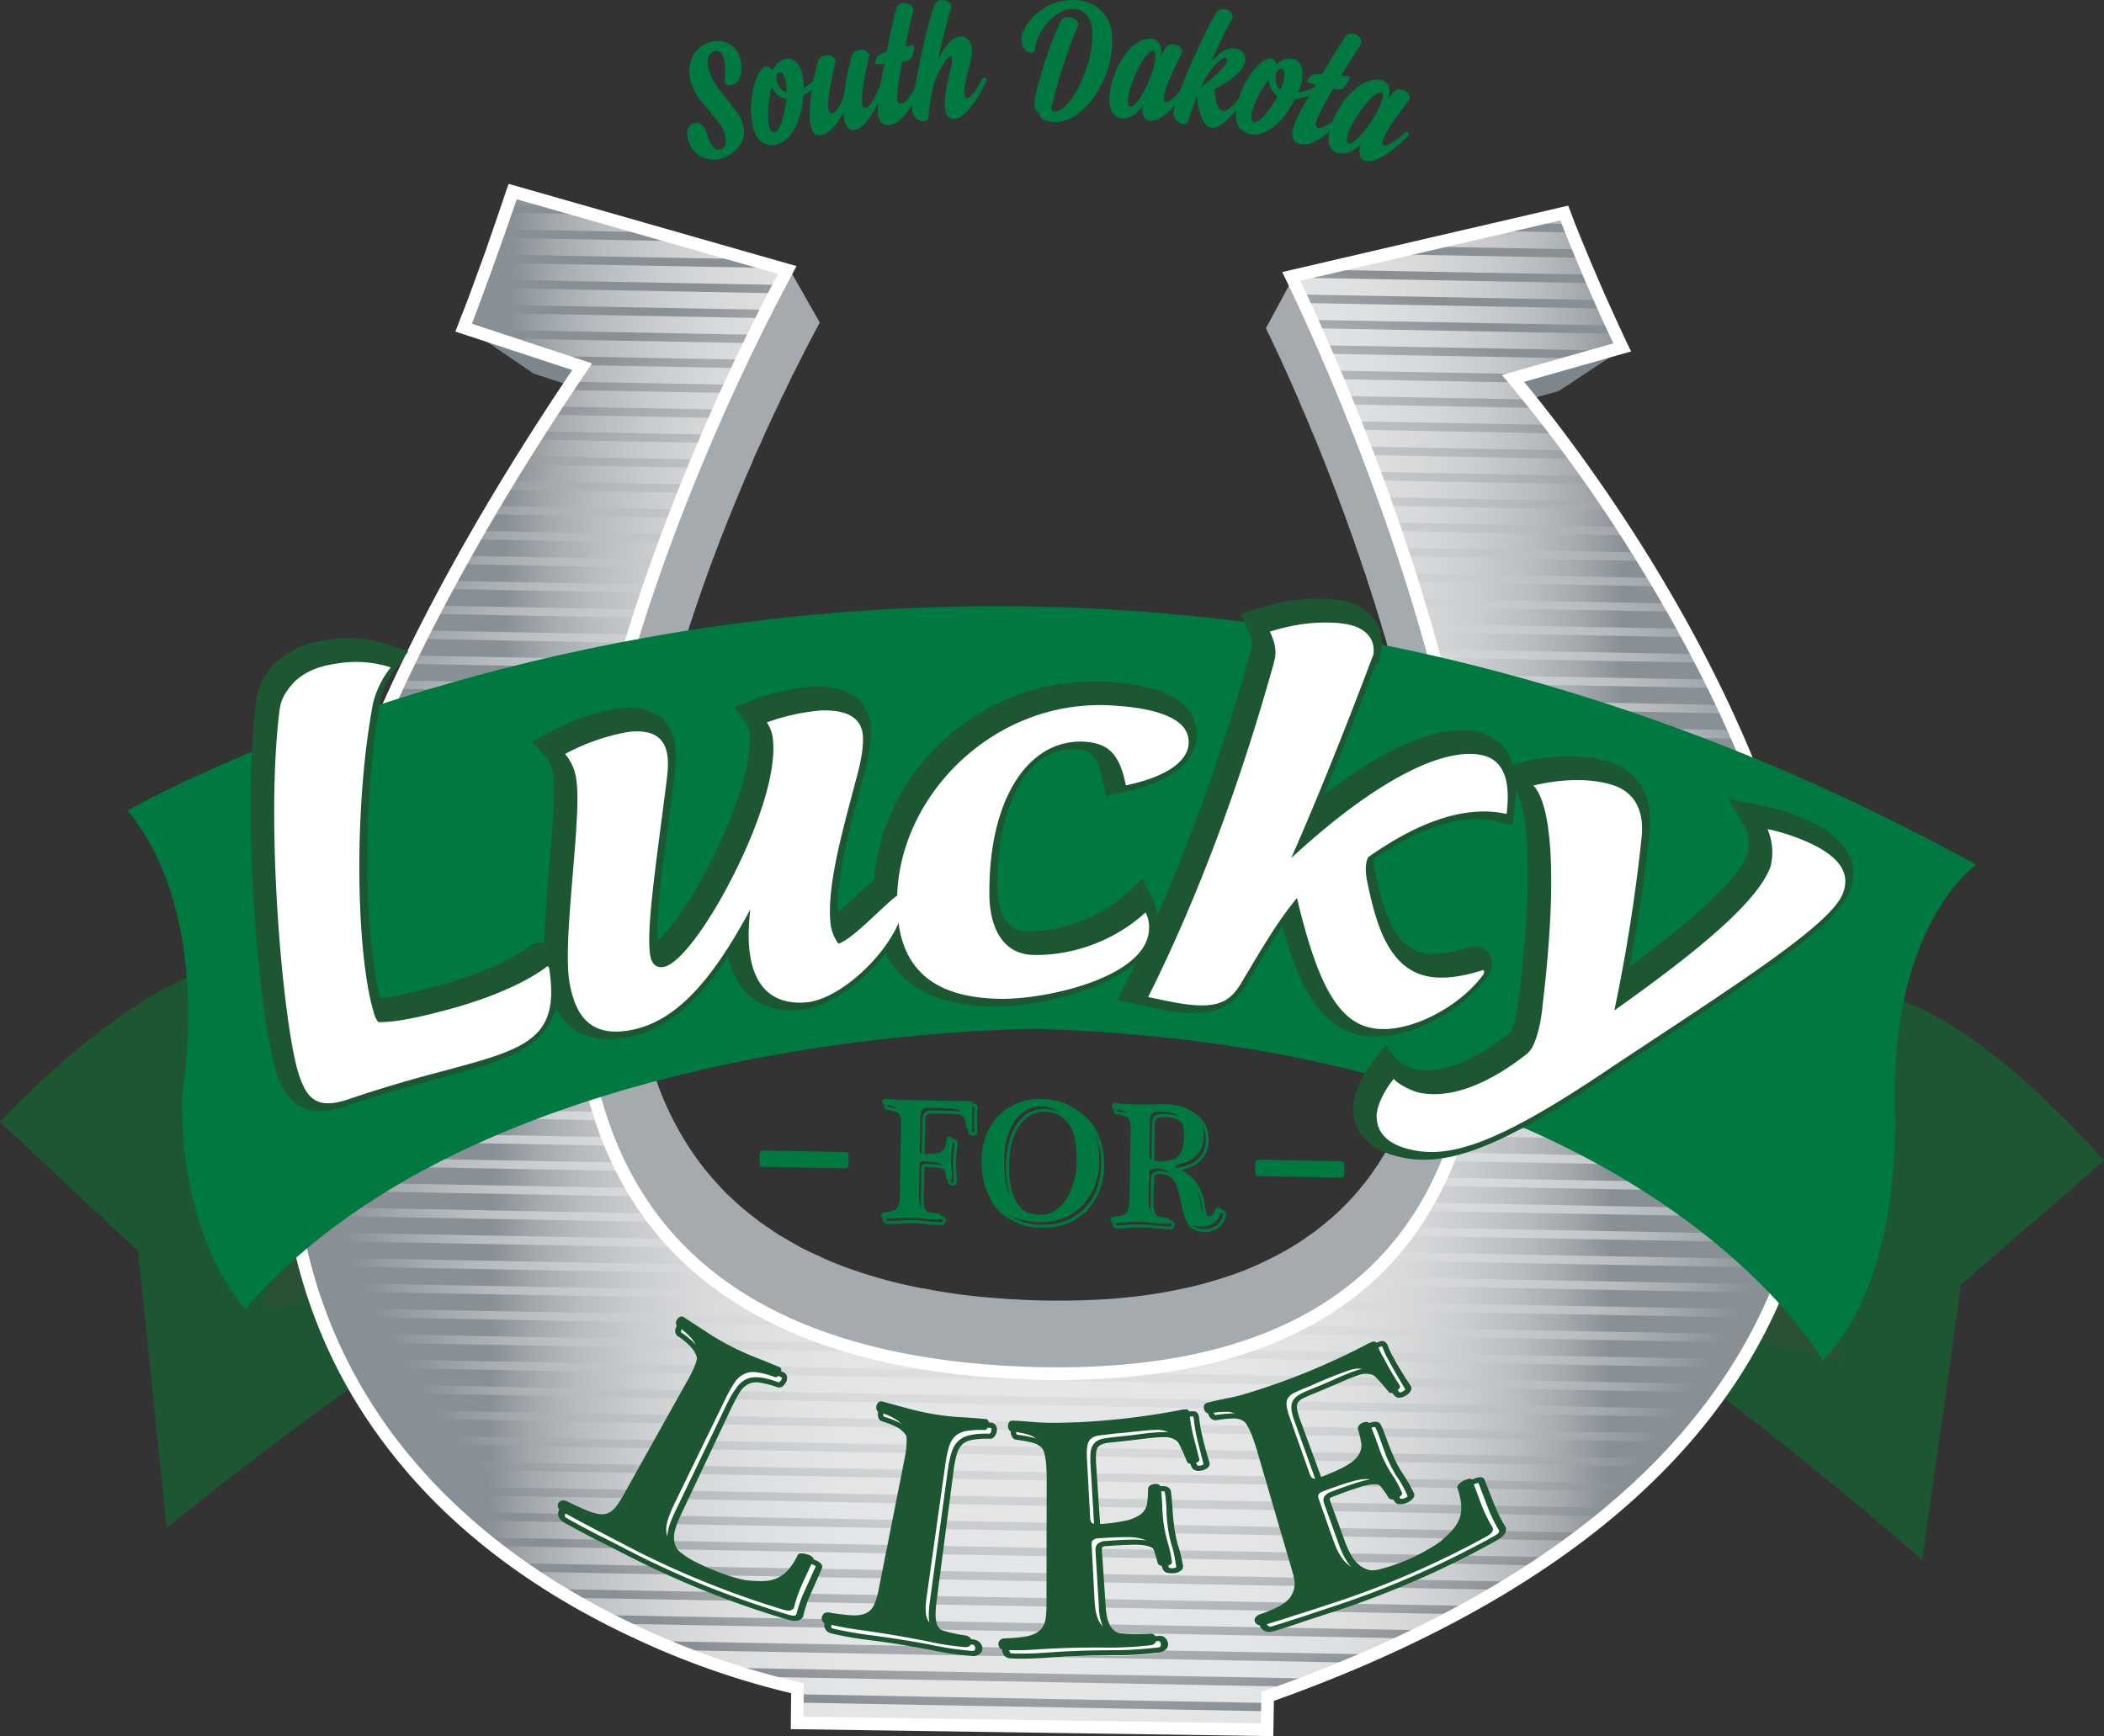 <svg id="b" xmlns="http://www.w3.org/2000/svg" xmlns:xlink="http://www.w3.org/1999/xlink" viewBox="0 0 197.96 163.37"><rect x="0" y="0" width="197.96" height="163.37" fill="#333333" stroke="none"/><defs><radialGradient id="d" cx="75.63" cy="93.19" fx="75.63" fy="93.19" r="71.9" gradientTransform="rotate(1.06 194.22 1379.67)" gradientUnits="userSpaceOnUse"><stop offset="0" stop-color="#fff"/><stop offset=".37" stop-color="#fcfdfd"/><stop offset=".53" stop-color="#f5f6f6"/><stop offset=".65" stop-color="#e9eaeb"/><stop offset=".75" stop-color="#d7d9db"/><stop offset=".84" stop-color="#c0c4c7"/><stop offset=".92" stop-color="#a3a9ad"/><stop offset=".99" stop-color="#828a90"/><stop offset="1" stop-color="#7d868c"/></radialGradient><radialGradient id="f" cx="75.63" cy="56.88" fx="75.63" fy="56.88" r="52.64" xlink:href="#d"/><radialGradient id="g" cx="75.62" cy="56.89" fx="75.62" fy="56.89" r="52.64" gradientTransform="rotate(90 88.86 68.15)" xlink:href="#d"/><radialGradient id="h" cx="75.62" cy="59.26" fx="75.62" fy="59.26" r="52.64" xlink:href="#d"/><radialGradient id="i" cx="75.62" cy="59.25" fx="75.62" fy="59.25" r="52.65" xlink:href="#d"/><radialGradient id="j" cx="75.63" cy="61.62" fx="75.63" fy="61.62" r="52.64" xlink:href="#d"/><radialGradient id="k" cx="75.62" cy="61.62" fx="75.62" fy="61.62" r="52.65" gradientTransform="rotate(90 88.81 72.84)" xlink:href="#d"/><radialGradient id="l" cx="75.63" cy="63.98" fx="75.63" fy="63.98" r="52.64" xlink:href="#d"/><radialGradient id="m" cx="75.63" cy="63.99" fx="75.63" fy="63.99" r="52.64" gradientTransform="rotate(90 88.8 75.19)" xlink:href="#d"/><radialGradient id="n" cx="75.63" cy="66.35" fx="75.63" fy="66.35" r="52.64" xlink:href="#d"/><radialGradient id="o" cx="75.63" cy="66.36" fx="75.63" fy="66.36" r="52.65" xlink:href="#d"/><radialGradient id="p" cx="75.62" cy="68.73" fx="75.62" fy="68.73" r="52.65" xlink:href="#d"/><radialGradient id="q" cx="75.63" cy="68.72" fx="75.63" fy="68.72" r="52.65" xlink:href="#d"/><radialGradient id="r" cx="75.63" cy="71.08" fx="75.63" fy="71.08" r="52.64" xlink:href="#d"/><radialGradient id="s" cx="75.63" cy="71.09" fx="75.63" fy="71.09" r="52.65" xlink:href="#d"/><radialGradient id="t" cx="75.62" cy="73.46" fx="75.62" fy="73.46" r="52.64" xlink:href="#d"/><radialGradient id="u" cx="75.63" cy="73.45" fx="75.63" fy="73.45" r="52.65" xlink:href="#d"/><radialGradient id="v" cx="75.63" cy="75.82" fx="75.63" fy="75.82" r="52.64" xlink:href="#d"/><radialGradient id="w" cx="75.63" cy="75.82" fx="75.63" fy="75.82" r="52.65" xlink:href="#d"/><radialGradient id="x" cx="75.63" cy="78.19" fx="75.63" fy="78.19" r="52.64" xlink:href="#d"/><radialGradient id="y" cx="75.63" cy="78.19" fx="75.63" fy="78.19" r="52.65" xlink:href="#d"/><radialGradient id="z" cx="75.63" cy="80.56" fx="75.63" fy="80.56" r="52.64" xlink:href="#d"/><radialGradient id="aa" cx="75.63" cy="80.56" fx="75.63" fy="80.56" r="52.65" xlink:href="#d"/><radialGradient id="ab" cx="75.63" cy="82.93" fx="75.63" fy="82.93" r="52.64" xlink:href="#d"/><radialGradient id="ac" cx="75.62" cy="82.93" fx="75.62" fy="82.93" r="52.65" xlink:href="#d"/><radialGradient id="ad" cx="75.63" cy="85.29" fx="75.63" fy="85.29" r="52.64" xlink:href="#d"/><radialGradient id="ae" cx="75.62" cy="85.29" fx="75.62" fy="85.29" r="52.65" xlink:href="#d"/><radialGradient id="af" cx="75.62" cy="87.66" fx="75.62" fy="87.66" r="52.64" xlink:href="#d"/><radialGradient id="ag" cx="75.63" cy="87.66" fx="75.63" fy="87.66" r="52.64" gradientTransform="rotate(90 88.58 98.64)" xlink:href="#d"/><radialGradient id="ah" cx="75.62" cy="90.03" fx="75.62" fy="90.03" r="52.64" xlink:href="#d"/><radialGradient id="ai" cx="75.63" cy="90.03" fx="75.63" fy="90.03" r="52.65" xlink:href="#d"/><radialGradient id="aj" cx="75.62" cy="92.4" fx="75.62" fy="92.4" r="52.64" xlink:href="#d"/><radialGradient id="ak" cx="75.63" cy="92.4" fx="75.63" fy="92.4" r="52.65" gradientTransform="rotate(90 88.53 103.33)" xlink:href="#d"/><radialGradient id="al" cx="75.62" cy="94.76" fx="75.62" fy="94.76" r="52.64" xlink:href="#d"/><radialGradient id="am" cx="75.63" cy="94.75" fx="75.63" fy="94.75" r="52.65" gradientTransform="rotate(90 88.51 105.67)" xlink:href="#d"/><radialGradient id="an" cx="75.63" cy="97.13" fx="75.63" fy="97.13" r="52.64" xlink:href="#d"/><radialGradient id="ao" cx="75.63" cy="97.13" fx="75.63" fy="97.13" r="52.65" gradientTransform="rotate(90 88.49 108.02)" xlink:href="#d"/><radialGradient id="ap" cx="75.63" cy="99.5" fx="75.63" fy="99.5" r="52.64" xlink:href="#d"/><radialGradient id="aq" cx="75.63" cy="99.49" fx="75.63" fy="99.49" r="52.65" xlink:href="#d"/><radialGradient id="ar" cx="75.63" cy="101.86" fx="75.63" fy="101.86" r="52.64" xlink:href="#d"/><radialGradient id="as" cx="75.63" cy="101.85" fx="75.63" fy="101.85" r="52.65" xlink:href="#d"/><radialGradient id="at" cx="75.62" cy="104.23" fx="75.62" fy="104.23" r="52.64" xlink:href="#d"/><radialGradient id="au" cx="75.63" cy="104.22" fx="75.63" fy="104.22" r="52.65" xlink:href="#d"/><radialGradient id="av" cx="75.63" cy="106.6" fx="75.63" fy="106.6" r="52.64" xlink:href="#d"/><radialGradient id="aw" cx="75.63" cy="106.6" fx="75.63" fy="106.6" r="52.65" xlink:href="#d"/><radialGradient id="ax" cx="75.63" cy="108.96" fx="75.63" fy="108.96" r="52.64" xlink:href="#d"/><radialGradient id="ay" cx="75.62" cy="108.96" fx="75.62" fy="108.96" r="52.65" xlink:href="#d"/><radialGradient id="az" cx="75.62" cy="111.33" fx="75.62" fy="111.33" r="52.64" xlink:href="#d"/><radialGradient id="ba" cx="75.63" cy="111.33" fx="75.63" fy="111.33" r="52.65" xlink:href="#d"/><radialGradient id="bb" cx="75.62" cy="113.69" fx="75.62" fy="113.69" r="52.64" xlink:href="#d"/><radialGradient id="bc" cx="75.62" cy="113.7" fx="75.62" fy="113.7" r="52.65" xlink:href="#d"/><radialGradient id="bd" cx="75.63" cy="116.07" fx="75.63" fy="116.07" r="52.65" xlink:href="#d"/><radialGradient id="be" cx="75.63" cy="116.06" fx="75.63" fy="116.06" r="52.65" xlink:href="#d"/><radialGradient id="bf" cx="75.63" cy="118.43" fx="75.63" fy="118.43" r="52.64" xlink:href="#d"/><radialGradient id="bg" cx="75.63" cy="118.43" fx="75.63" fy="118.43" r="52.65" xlink:href="#d"/><radialGradient id="bh" cx="75.63" cy="120.8" fx="75.63" fy="120.8" r="52.64" xlink:href="#d"/><radialGradient id="bi" cx="75.63" cy="120.8" fx="75.63" fy="120.8" r="52.65" xlink:href="#d"/><radialGradient id="bj" cx="75.63" cy="123.16" fx="75.63" fy="123.16" r="52.64" xlink:href="#d"/><radialGradient id="bk" cx="75.62" cy="123.17" fx="75.62" fy="123.17" r="52.65" xlink:href="#d"/><radialGradient id="bl" cx="75.62" cy="125.53" fx="75.62" fy="125.53" r="52.64" xlink:href="#d"/><radialGradient id="bm" cx="75.63" cy="125.53" fx="75.63" fy="125.53" r="52.65" xlink:href="#d"/><radialGradient id="bn" cx="75.63" cy="127.9" fx="75.63" fy="127.9" r="52.64" xlink:href="#d"/><radialGradient id="bo" cx="75.62" cy="127.9" fx="75.62" fy="127.9" r="52.65" xlink:href="#d"/><radialGradient id="bp" cx="75.63" cy="130.27" fx="75.63" fy="130.27" r="52.64" xlink:href="#d"/><radialGradient id="bq" cx="75.63" cy="130.27" fx="75.63" fy="130.27" r="52.65" xlink:href="#d"/><radialGradient id="br" cx="75.63" cy="132.63" fx="75.63" fy="132.63" r="52.64" xlink:href="#d"/><radialGradient id="bs" cx="75.62" cy="132.64" fx="75.62" fy="132.64" r="52.65" xlink:href="#d"/><radialGradient id="bt" cx="75.62" cy="135" fx="75.62" fy="135" r="52.64" xlink:href="#d"/><radialGradient id="bu" cx="75.63" cy="135" fx="75.63" fy="135" r="52.65" gradientTransform="rotate(90 88.14 145.54)" xlink:href="#d"/><radialGradient id="bv" cx="75.63" cy="137.37" fx="75.63" fy="137.37" r="52.64" xlink:href="#d"/><radialGradient id="bw" cx="75.62" cy="137.37" fx="75.62" fy="137.37" r="52.65" xlink:href="#d"/><radialGradient id="bx" cx="75.63" cy="139.73" fx="75.63" fy="139.73" r="52.64" xlink:href="#d"/><radialGradient id="by" cx="75.63" cy="139.73" fx="75.63" fy="139.73" r="52.65" xlink:href="#d"/><radialGradient id="bz" cx="75.63" cy="142.1" fx="75.63" fy="142.1" r="52.64" xlink:href="#d"/><radialGradient id="ca" cx="75.62" cy="142.1" fx="75.62" fy="142.1" r="52.65" gradientTransform="rotate(90 88.08 152.57)" xlink:href="#d"/><radialGradient id="cb" cx="75.63" cy="144.46" fx="75.63" fy="144.46" r="52.64" xlink:href="#d"/><radialGradient id="cc" cx="75.63" cy="144.47" fx="75.63" fy="144.47" r="52.65" xlink:href="#d"/><radialGradient id="cd" cx="75.63" cy="146.83" fx="75.63" fy="146.83" r="52.64" xlink:href="#d"/><radialGradient id="ce" cx="75.62" cy="146.83" fx="75.62" fy="146.83" r="52.64" xlink:href="#d"/><radialGradient id="cf" cx="75.63" cy="149.2" fx="75.63" fy="149.2" r="52.65" xlink:href="#d"/><radialGradient id="cg" cx="75.63" cy="149.2" fx="75.63" fy="149.2" r="52.65" xlink:href="#d"/><radialGradient id="ch" cx="75.62" cy="151.57" fx="75.62" fy="151.57" r="52.64" xlink:href="#d"/><radialGradient id="ci" cx="75.63" cy="151.57" fx="75.63" fy="151.57" r="52.65" xlink:href="#d"/><radialGradient id="cj" cx="75.63" cy="153.93" fx="75.63" fy="153.93" r="52.64" xlink:href="#d"/><radialGradient id="ck" cx="75.63" cy="153.93" fx="75.63" fy="153.93" r="52.65" xlink:href="#d"/><radialGradient id="cl" cx="75.62" cy="156.3" fx="75.62" fy="156.3" r="52.64" xlink:href="#d"/><radialGradient id="cm" cx="75.63" cy="156.29" fx="75.63" fy="156.29" r="52.64" xlink:href="#d"/><radialGradient id="cn" cx="75.63" cy="158.67" fx="75.63" fy="158.67" r="52.64" xlink:href="#d"/><radialGradient id="co" cx="75.63" cy="158.67" fx="75.63" fy="158.67" r="52.65" xlink:href="#d"/><radialGradient id="cp" cx="75.62" cy="161.03" fx="75.62" fy="161.03" r="52.64" xlink:href="#d"/><radialGradient id="cq" cx="75.63" cy="161.04" fx="75.63" fy="161.04" r="52.64" gradientTransform="rotate(90 87.9 171.34)" xlink:href="#d"/><radialGradient id="cr" cx="75.63" cy="163.4" fx="75.63" fy="163.4" r="52.64" xlink:href="#d"/><radialGradient id="cs" cx="75.63" cy="163.4" fx="75.63" fy="163.4" r="52.64" xlink:href="#d"/><radialGradient id="ct" cx="75.63" cy="165.76" fx="75.63" fy="165.76" r="52.64" xlink:href="#d"/><radialGradient id="cu" cx="75.63" cy="165.76" fx="75.63" fy="165.76" r="52.65" xlink:href="#d"/><radialGradient id="cv" cx="75.63" cy="21.38" fx="75.63" fy="21.38" r="52.64" xlink:href="#d"/><radialGradient id="cw" cx="75.62" cy="21.39" fx="75.62" fy="21.39" r="52.64" xlink:href="#d"/><radialGradient id="cx" cx="75.63" cy="23.75" fx="75.63" fy="23.75" r="52.64" xlink:href="#d"/><radialGradient id="cy" cx="75.62" cy="23.75" fx="75.62" fy="23.75" r="52.64" xlink:href="#d"/><radialGradient id="cz" cx="75.62" cy="26.12" fx="75.62" fy="26.12" r="52.64" xlink:href="#d"/><radialGradient id="da" cx="75.62" cy="26.12" fx="75.62" fy="26.12" r="52.65" xlink:href="#d"/><radialGradient id="db" cx="75.62" cy="28.48" fx="75.62" fy="28.48" r="52.64" xlink:href="#d"/><radialGradient id="dc" cx="75.62" cy="28.49" fx="75.62" fy="28.49" r="52.65" xlink:href="#d"/><radialGradient id="dd" cx="75.62" cy="30.85" fx="75.62" fy="30.85" r="52.64" xlink:href="#d"/><radialGradient id="de" cx="75.62" cy="30.85" fx="75.62" fy="30.85" r="52.65" xlink:href="#d"/><radialGradient id="df" cx="75.63" cy="33.22" fx="75.63" fy="33.22" r="52.64" xlink:href="#d"/><radialGradient id="dg" cx="75.62" cy="33.22" fx="75.62" fy="33.22" r="52.65" xlink:href="#d"/><radialGradient id="dh" cx="75.62" cy="35.59" fx="75.62" fy="35.59" r="52.64" xlink:href="#d"/><radialGradient id="di" cx="75.62" cy="35.59" fx="75.62" fy="35.59" r="52.65" xlink:href="#d"/><radialGradient id="dj" cx="75.62" cy="37.95" fx="75.62" fy="37.95" r="52.64" xlink:href="#d"/><radialGradient id="dk" cx="75.63" cy="37.95" fx="75.63" fy="37.95" r="52.65" gradientTransform="rotate(90 89.03 49.4)" xlink:href="#d"/><radialGradient id="dl" cx="75.62" cy="40.32" fx="75.62" fy="40.32" r="52.64" xlink:href="#d"/><radialGradient id="dm" cx="75.62" cy="40.32" fx="75.62" fy="40.32" r="52.65" xlink:href="#d"/><radialGradient id="dn" cx="75.62" cy="42.68" fx="75.62" fy="42.68" r="52.64" xlink:href="#d"/><radialGradient id="do" cx="75.62" cy="42.69" fx="75.62" fy="42.69" r="52.64" xlink:href="#d"/><radialGradient id="dp" cx="75.63" cy="45.06" fx="75.63" fy="45.06" r="52.64" xlink:href="#d"/><radialGradient id="dq" cx="75.63" cy="45.05" fx="75.63" fy="45.05" r="52.65" gradientTransform="rotate(90 88.97 56.43)" xlink:href="#d"/><radialGradient id="dr" cx="75.63" cy="47.42" fx="75.63" fy="47.42" r="52.64" xlink:href="#d"/><radialGradient id="ds" cx="75.62" cy="47.42" fx="75.62" fy="47.42" r="52.64" xlink:href="#d"/><radialGradient id="dt" cx="75.62" cy="49.78" fx="75.62" fy="49.78" r="52.64" xlink:href="#d"/><radialGradient id="du" cx="75.63" cy="49.79" fx="75.63" fy="49.79" r="52.65" xlink:href="#d"/><radialGradient id="dv" cx="75.63" cy="52.15" fx="75.63" fy="52.15" r="52.64" xlink:href="#d"/><radialGradient id="dw" cx="75.62" cy="52.16" fx="75.62" fy="52.16" r="52.65" gradientTransform="rotate(90 88.9 63.47)" xlink:href="#d"/><radialGradient id="dx" cx="75.62" cy="54.53" fx="75.62" fy="54.53" r="52.64" xlink:href="#d"/><radialGradient id="dy" cx="75.62" cy="54.52" fx="75.62" fy="54.52" r="52.65" xlink:href="#d"/><clipPath id="e"><path class="he" d="m48.47 18.47 25.83 7.39c-.7 1.3-4.6 8.51-8.74 18.56-4.13 10.01-8.5 22.8-10.24 35.4-1.72 12.54-.83 24.89 5.49 34.14 6.3 9.22 17.98 15.42 37.94 15.74 18.39.22 29.17-5.66 35-14.7 5.86-9.1 6.73-21.42 5.2-34-1.53-12.66-5.5-25.59-9.26-35.71-3.76-10.17-7.32-17.5-7.95-18.84l25.67-5.95.45 1.15a134.6 134.6 0 0 0 2.82 6.72c.65 1.48 1.38 3.1 2.18 4.77l-10.26 2.92c.96 1.13 6.22 7.38 12 16.64 5.74 9.25 11.96 21.45 14.92 34.57 2.94 13.02 2.66 26.94-4.51 39.76-7.14 12.73-21.1 24.38-45.5 33.05l-.06 3.13-44.21-.63.02-3.27a75.91 75.91 0 0 1-14.95-5.16c-7.6-3.53-16.62-9.2-23.32-18.03-6.72-8.85-11.15-20.94-9.48-37.3 1.67-16.48 9.53-37.38 27.5-63.87l-11.15-3.67.32-.82c.2-.51.48-1.24.86-2.28.38-1.02.87-2.32 1.43-3.93.57-1.6 1.23-3.53 2-5.78Z"/></clipPath><style>.el{fill:#fff}.fz{fill:#2b5135}.gp{fill:#1d5732}.gr{fill:#007940}.ha{fill:#a4aaad}.he{fill:url(#d)}.it{fill:#7d868c}</style></defs><g id="c"><path class="gp" d="M19.27 91.33S11.7 93.36 0 105.56l13 12.18 2.68 26.03s34.46-28.27 47.83-29.73c0 0-19.02-29.8-44.24-22.7ZM179.23 94.27s7.49 2.31 18.73 14.93L184.5 120.9l-3.64 25.9s-33.38-29.52-46.7-31.47c0 0 20.11-29.07 45.06-21.05Z"/><path class="fz" d="M24.81 123.18s31.09-7.02 37.13-5.74l-10.18-17.7S27 112.6 24.8 123.18ZM173.15 128.02s-30.81-8.15-36.9-7.1l10.83-17.32s24.28 13.77 26.07 24.42Z"/><g style="isolation:isolate"><path class="it" d="m152.88 32.69-6.21 4.1-9.09 2.57 5.04-3.75 10.26-2.92zM55.02 34.51l5.04 3.88-9.86-3.24-6.33-4.32 11.15 3.68z"/><path class="ha" d="M134.99 112.45c.17-.34.35-.67.51-1.03a30.29 30.29 0 0 0 .85-1.82c.07-.22.16-.43.26-.65.19-.47.35-.95.53-1.44l.14-.39c.2-.62.4-1.26.57-1.9l.1-.39c.12-.45.24-.87.34-1.32l.05-.24c.06-.21.1-.45.14-.66.1-.44.18-.88.27-1.33l.13-.77.19-1.26.1-.8a36.55 36.55 0 0 0 .24-2.1l.08-1.36c.03-.25.03-.5.04-.77.03-.5.05-1.03.06-1.55l.03-.6v-2.16l-.01-.27-.05-1.9-.05-.73c-.02-.51-.05-1-.1-1.5 0-.27-.03-.54-.04-.82l-.13-1.4a38.89 38.89 0 0 0-.24-2.26c0-.17-.03-.32-.04-.48l-.05-.37-.2-1.47-.1-.79-.26-1.63-.09-.6c-.25-1.45-.51-2.9-.81-4.32 0-.08-.02-.13-.03-.2l-.14-.66-.34-1.56-.18-.82c-.1-.47-.22-.93-.34-1.4-.05-.3-.13-.58-.2-.87-.1-.45-.21-.91-.34-1.37l-.22-.84c-.1-.46-.24-.91-.36-1.36l-.22-.82c-.12-.47-.27-.96-.4-1.43a166.48 166.48 0 0 0-.71-2.47l-.1-.35-.64-2.06-.2-.65-.44-1.39-.28-.82a38.77 38.77 0 0 0-.67-2.02c-.13-.37-.26-.73-.37-1.1l-.3-.84-.37-1.04-.31-.86-.35-.99-.24-.61a48.13 48.13 0 0 0-.49-1.28l-.24-.68-.62-1.6-.02-.04-.24-.63c-.13-.34-.26-.68-.4-1l-.28-.72c-.13-.28-.23-.56-.35-.84l-.3-.71c-.1-.26-.2-.53-.31-.77-.09-.24-.2-.46-.28-.7-.11-.24-.2-.48-.31-.7l-.27-.67-.29-.65c-.1-.22-.18-.43-.28-.63l-.24-.6c-.1-.19-.2-.4-.28-.6l-.14-.34-.63-1.42-.13-.26-.27-.59a2.47 2.47 0 0 0-.14-.33l-.25-.52-.12-.26c-.07-.17-.15-.33-.23-.48l-.08-.2-.2-.43-.08-.15-.16-.36c-.04-.03-.05-.06-.06-.1-.12-.24-.22-.44-.27-.57l-2.63 4.87c.06.15.17.37.32.67l.02.04.22.47.02.06.26.53.05.11.28.6.07.13.33.74c0 .03.03.05.04.09.27.57.56 1.23.87 1.93l.04.1.43.97.13.3a18.93 18.93 0 0 0 .52 1.23l.36.84.18.44.36.87.2.46.38.95.18.45.49 1.24.08.2.59 1.54.09.21.5 1.36.18.48.42 1.13.2.58.39 1.09c.08.2.15.42.22.64l.38 1.08.21.66.4 1.14.2.64.43 1.32.15.47.57 1.86.07.23c.15.54.33 1.08.49 1.62.05.21.1.43.17.63l.35 1.27.2.73.32 1.2.2.77.3 1.19c.04.25.11.5.16.77l.3 1.23c.06.24.1.49.17.74l.3 1.36.13.62c.26 1.31.51 2.63.74 3.97l.1.63.2 1.35.12.77c.06.4.11.82.15 1.22l.11.81.12 1.18.09.82.1 1.18.07.8a99.24 99.24 0 0 1 .1 1.95c.02.54.04 1.1.04 1.64l.02.3v1.9l-.02.53-.05 1.37c-.01.23-.03.45-.03.7l-.1 1.18c-.01.25-.04.48-.06.72l-.12 1.14-.1.71c-.05.38-.1.77-.17 1.14-.04.22-.07.46-.12.68l-.22 1.18-.13.59c-.1.46-.22.92-.34 1.38-.03.11-.05.23-.09.34-.16.58-.33 1.14-.52 1.7-.03.1-.08.21-.1.32l-.49 1.3-.23.54c-.14.36-.29.7-.44 1.05-.1.19-.2.39-.29.6l-.48.92a14.6 14.6 0 0 1-.85 1.48l-.37.59-.6.87-.37.52-.76.95-.32.38c-.37.43-.76.84-1.17 1.25l-.2.2a17.66 17.66 0 0 1-1.53 1.36c-.3.26-.6.5-.93.76-.18.12-.35.26-.55.38-.31.22-.62.45-.95.66l-.6.37c-.32.21-.67.4-1.02.6l-.63.34c-.38.19-.76.38-1.14.55-.2.1-.41.22-.62.3-.57.25-1.14.5-1.75.72a.68.68 0 0 1-.11.04c-.6.22-1.19.41-1.8.6-.14.04-.3.1-.44.13-.65.2-1.32.38-2.02.55a79.29 79.29 0 0 1-2.64.54c-1.49.26-3.06.45-4.72.59a71.11 71.11 0 0 1-8.77.1c-.27-.02-.54-.04-.82-.04-.91-.06-1.81-.13-2.7-.21h-.05c-.9-.09-1.76-.2-2.62-.31l-.7-.11c-.68-.1-1.33-.21-1.99-.35l-.48-.07a47.6 47.6 0 0 1-4.57-1.12l-.46-.14c-.72-.23-1.42-.46-2.1-.71l-.06-.02a35.7 35.7 0 0 1-1.87-.76l-.5-.24c-.5-.22-.97-.44-1.43-.67l-.42-.22-.98-.55c-.32-.2-.65-.38-.96-.56-.29-.18-.56-.37-.84-.56l-.92-.63-.76-.59c-.3-.21-.57-.45-.84-.68-.25-.2-.48-.42-.71-.62l-.78-.72a23.8 23.8 0 0 1-1.34-1.44c-.21-.22-.39-.45-.58-.67-.23-.27-.45-.56-.66-.83l-.51-.7-.59-.88-.46-.73-.52-.9-.44-.83-.27-.53a27.49 27.49 0 0 1-1.22-2.89l-.11-.3c-.2-.53-.36-1.09-.53-1.64-.05-.12-.07-.26-.1-.4-.13-.41-.24-.84-.35-1.26l-.11-.52c-.12-.48-.22-.95-.31-1.44l-.05-.24c-.1-.57-.19-1.15-.27-1.73l-.07-.56-.14-1.23-.06-.67-.09-1.22-.03-.62c-.03-.46-.03-.94-.05-1.4l-.01-.46v-2.11l.05-.93.04-1.17.07-.99c.04-.37.05-.74.09-1.12l.1-1.05.12-1.07.08-.74c.12-.93.25-1.85.4-2.79l.04-.23a77.4 77.4 0 0 1 .65-3.64l.65-2.92a92.44 92.44 0 0 1 .78-3.13l.12-.49.86-3.07.17-.58c.3-1 .61-2 .93-2.97l.15-.49c.32-.96.63-1.9.96-2.84l.07-.2c.33-.98.69-1.93 1.02-2.86.08-.19.14-.38.22-.55.32-.9.66-1.78 1.01-2.64.08-.18.14-.36.2-.53l1.04-2.55.64-1.52.1-.24.53-1.22.24-.59c.12-.27.26-.54.37-.82l.3-.63a21 21 0 0 1 .54-1.23l.44-.96.13-.26c.18-.4.36-.79.55-1.16l.16-.36c.1-.23.22-.46.34-.68l.24-.51c.08-.19.17-.36.27-.54l.18-.41a217.76 217.76 0 0 0 1-1.97c.1-.21.22-.41.3-.6l.08-.15c.65-1.26 1.11-2.11 1.3-2.47l-2.81-4.94c-.07.1-.16.29-.26.46-.04.05-.05.1-.06.13l-.18.3a.66.66 0 0 1-.06.14l-.73 1.39-.12.22-.25.5c-.05.1-.12.21-.16.32a21.59 21.59 0 0 0-.3.57l-.26.51c-.08.19-.17.37-.27.56-.13.24-.23.48-.36.74l-.27.54c-.08.18-.18.35-.26.54l-.31.65-.08.15c-.06.13-.12.27-.2.4l-.29.64-.57 1.2c-.05.15-.14.3-.2.44-.14.32-.3.64-.44.98l-.25.52-.2.44-.21.5-.3.63-.44 1.04-.25.57-.63 1.43-.08.23c-.24.54-.46 1.08-.69 1.63 0 .03-.04.08-.04.11l-.04.08c-.06.13-.1.26-.14.38-.19.43-.37.88-.55 1.32l-.28.7c-.13.36-.3.75-.45 1.12l-.3.8-.42 1.1c-.12.27-.21.55-.32.84l-.14.36-.1.3c-.4 1.08-.8 2.17-1.2 3.3 0 .06-.03.1-.05.17-.38 1.1-.77 2.24-1.13 3.39l-.1.25a194.51 194.51 0 0 0-2.24 7.64c0 .06-.03.12-.05.2l-.09.37a144.9 144.9 0 0 0-.75 3.03c-.03.11-.07.23-.09.35l-.03.14a123.8 123.8 0 0 0-.71 3.28l-.08.37-.07.39c-.22 1.1-.41 2.23-.6 3.34v.08c-.02.08-.04.16-.04.23a32.2 32.2 0 0 0-.3 1.97c-.06.4-.1.8-.14 1.2-.02.13-.06.27-.06.39l-.04.35-.14 1.37c-.03.24-.08.5-.1.76v.28c-.04.43-.08.89-.1 1.34-.02.27-.05.55-.06.83l-.02.24c-.03.45-.04.9-.06 1.36 0 .27-.03.55-.03.83V89.91a54.91 54.91 0 0 0 0 1.5l.04 1.2.01.37.04.71c.02.25.02.52.05.77 0 .2.03.4.06.6.01.26.04.5.07.75 0 .16.01.33.03.48l.13.92c.01.22.04.43.08.63a53.78 53.78 0 0 0 .27 1.84 3.72 3.72 0 0 1 .08.38l.25 1.18.1.46.14.54.12.54.26.92.12.44.05.15c.17.56.34 1.1.53 1.63l.02.08.12.3c.14.4.3.81.46 1.21l.13.3.24.56c.1.23.19.47.3.69l.26.51.29.6c.08.13.14.26.2.4l.32.54.58 1c.17.3.35.58.53.86.12.19.23.37.36.55l.5.73.06.06.01.03c.42.59.87 1.15 1.34 1.7l.06.06a45.23 45.23 0 0 0 1.5 1.62l.07.08a37.02 37.02 0 0 0 3.34 2.88c.02.03.05.07.09.09l.16.1c.55.4 1.12.8 1.7 1.17l.3.2c.6.37 1.21.73 1.84 1.07l.17.1.21.1c.45.25.9.46 1.38.7l.05.04c.07.03.16.05.24.1l1.22.54c.08.05.17.09.28.13l.24.1 1.5.59.08.02c.07.04.17.07.25.1l1.36.47c.1.02.2.05.3.1l.27.07 1.23.37.31.09a34.55 34.55 0 0 0 1.9.5l.4.08c.4.1.81.18 1.22.27l.37.08.23.04c.58.12 1.15.22 1.75.32l.09.02.1.02 1.93.28.3.05.3.03a58.5 58.5 0 0 0 2.13.24h.03c.73.08 1.48.14 2.25.19l.25.02c.12.02.23.01.32.02l2.11.1.22.02h.13l.36.02h.49c.17.02.33.02.5.02l.5.01h1.98l.5-.01 1.17-.04h.24c.15 0 .3 0 .44-.03l1.08-.04.34-.02c.11-.02.23-.02.34-.03l1.04-.08.43-.03.2-.03c.55-.04 1.08-.11 1.62-.17l.15-.02h.03c.56-.07 1.13-.16 1.67-.25.06 0 .15 0 .2-.02l.38-.07 1.08-.18c.12-.04.25-.06.37-.08.1 0 .17-.03.26-.04l1.17-.26a3.35 3.35 0 0 1 .4-.09c.5-.12 1-.25 1.49-.4l.22-.04c.11-.03.22-.08.35-.1a21 21 0 0 0 .99-.31l.36-.1.18-.07a31.14 31.14 0 0 0 1.45-.51l.31-.12.98-.4.26-.1.21-.1c.51-.22 1.03-.47 1.52-.7l.35-.19c.5-.25 1-.53 1.48-.8a57.18 57.18 0 0 0 1.78-1.12 26 26 0 0 0 1.3-.94l.27-.2c.42-.34.83-.67 1.23-1.02l.2-.18a33.85 33.85 0 0 0 1.26-1.18 40.6 40.6 0 0 0 2.39-2.75c.32-.41.62-.83.91-1.27l.13-.19c.1-.14.19-.3.3-.43l.25-.43.58-.96.39-.71Z"/><path class="ha" d="m48.49 18.03 25.83 7.38c-.72 1.31-4.61 8.52-8.76 18.56C61.43 54 57.06 66.78 55.33 79.4c-1.72 12.53-.83 24.86 5.49 34.13 6.29 9.22 17.98 15.42 37.94 15.74 18.38.22 29.17-5.65 35-14.71 5.85-9.1 6.72-21.41 5.2-34-1.54-12.65-5.5-25.59-9.26-35.71-3.76-10.17-7.32-17.5-7.96-18.83l25.68-5.96c.03.07.18.49.46 1.16a132.56 132.56 0 0 0 2.81 6.72c.65 1.47 1.38 3.09 2.19 4.76l-10.26 2.92c.95 1.14 6.2 7.38 11.98 16.67 5.74 9.22 11.96 21.42 14.93 34.54 2.94 13.03 2.65 26.94-4.52 39.75-7.13 12.75-21.09 24.4-45.49 33.07l-.06 3.12-44.22-.63.03-3.26c-1.13-.26-7.35-1.65-14.95-5.16-7.6-3.54-16.62-9.2-23.32-18.02-6.73-8.88-11.15-20.95-9.49-37.3 1.67-16.5 9.54-37.4 27.5-63.88l-11.14-3.68.32-.81.87-2.28 1.42-3.92c.57-1.61 1.23-3.54 2-5.8Z"/><g opacity=".71"><path class="he" d="m48.47 18.47 25.83 7.39c-.7 1.3-4.6 8.51-8.74 18.56-4.13 10.01-8.5 22.8-10.24 35.4-1.72 12.54-.83 24.89 5.49 34.14 6.3 9.22 17.98 15.42 37.94 15.74 18.39.22 29.17-5.66 35-14.7 5.86-9.1 6.73-21.42 5.2-34-1.53-12.66-5.5-25.59-9.26-35.71-3.76-10.17-7.32-17.5-7.95-18.84l25.67-5.95.45 1.15a134.6 134.6 0 0 0 2.82 6.72c.65 1.48 1.38 3.1 2.18 4.77l-10.26 2.92c.96 1.13 6.22 7.38 12 16.64 5.74 9.25 11.96 21.45 14.92 34.57 2.94 13.02 2.66 26.94-4.51 39.76-7.14 12.73-21.1 24.38-45.5 33.05l-.06 3.13-44.21-.63.02-3.27a75.91 75.91 0 0 1-14.95-5.16c-7.6-3.53-16.62-9.2-23.32-18.03-6.72-8.85-11.15-20.94-9.48-37.3 1.67-16.48 9.53-37.38 27.5-63.87l-11.15-3.67.32-.82c.2-.51.48-1.24.86-2.28.38-1.02.87-2.32 1.43-3.93.57-1.6 1.23-3.53 2-5.78Z"/><g clip-path="url(#e)"><path fill="url(#f)" d="m25.68 53.54 148.88 2.76"/><path transform="rotate(-88.94 100.12 54.93)" fill="url(#g)" d="M99.32-19.52h1.59v148.9h-1.59z"/><path fill="url(#h)" d="m25.63 55.92 148.88 2.75"/><path fill="url(#i)" d="M174.5 59.46 25.62 56.71l.02-1.59 148.89 2.75-.03 1.59z"/><path fill="url(#j)" d="m25.59 58.28 148.88 2.76"/><path transform="rotate(-88.94 100.03 59.66)" fill="url(#k)" d="M99.24-14.79h1.58v148.91h-1.58z"/><path fill="url(#l)" d="m25.55 60.64 148.88 2.76"/><path transform="rotate(-88.94 99.99 62.03)" fill="url(#m)" d="M99.2-12.43h1.58v148.9H99.2z"/><path fill="url(#n)" d="m25.51 63.01 148.88 2.75"/><path fill="url(#o)" d="M174.37 66.56 25.49 63.81l.03-1.58 148.89 2.75-.04 1.58z"/><path fill="url(#p)" d="m25.46 65.38 148.89 2.76"/><path fill="url(#q)" d="M174.33 68.91 25.45 66.16l.03-1.57 148.88 2.76-.03 1.56z"/><path fill="url(#r)" d="m25.42 67.75 148.88 2.74"/><path fill="url(#s)" d="M174.28 71.28 25.4 68.54l.03-1.58 148.87 2.75-.02 1.57z"/><path fill="url(#t)" d="m25.37 70.12 148.88 2.75"/><path fill="url(#u)" d="M174.24 73.65 25.36 70.91l.03-1.58 148.87 2.74-.02 1.58z"/><path fill="url(#v)" d="m25.34 72.48 148.87 2.75"/><path fill="url(#w)" d="M174.2 76.02 25.32 73.26l.02-1.56 148.88 2.75-.02 1.57z"/><path fill="url(#x)" d="m25.29 74.85 148.88 2.75"/><path fill="url(#y)" d="M174.15 78.39 25.27 75.64l.03-1.57 148.88 2.75-.03 1.57z"/><path fill="url(#z)" d="m25.25 77.21 148.87 2.76"/><path fill="url(#aa)" d="M174.12 80.75 25.22 78l.04-1.57 148.88 2.75-.02 1.57z"/><path fill="url(#ab)" d="m25.2 79.59 148.88 2.75"/><path fill="url(#ac)" d="M174.07 83.12 25.18 80.37l.04-1.57 148.87 2.75-.02 1.57z"/><path fill="url(#ad)" d="m25.16 81.95 148.87 2.75"/><path fill="url(#ae)" d="M174.02 85.49 25.15 82.75l.02-1.59 148.88 2.75-.03 1.58z"/><path fill="url(#af)" d="m25.11 84.32 148.88 2.75"/><path transform="rotate(-88.94 99.55 85.7)" fill="url(#ag)" d="M98.77 11.25h1.57v148.9h-1.57z"/><path fill="url(#ah)" d="m25.07 86.69 148.87 2.75"/><path fill="url(#ai)" d="M173.93 90.23 25.05 87.48l.04-1.58 148.87 2.75-.03 1.58z"/><path fill="url(#aj)" d="m25.02 89.05 148.88 2.76"/><path transform="rotate(-88.94 99.46 90.43)" fill="url(#ak)" d="M98.67 15.98h1.58v148.91h-1.58z"/><path fill="url(#al)" d="m24.98 91.42 148.88 2.75"/><path transform="rotate(-88.94 99.42 92.79)" fill="url(#am)" d="M98.63 18.33h1.58v148.91h-1.58z"/><path fill="url(#an)" d="m24.94 93.78 148.88 2.75"/><path transform="rotate(-88.94 99.38 95.16)" fill="url(#ao)" d="M98.59 20.71h1.57v148.91h-1.57z"/><path fill="url(#ap)" d="m24.89 96.15 148.88 2.76"/><path fill="url(#aq)" d="M173.76 99.69 24.88 96.94l.03-1.58 148.88 2.75-.03 1.58z"/><path fill="url(#ar)" d="m24.85 98.52 148.88 2.75"/><path fill="url(#as)" d="M173.71 102.05 24.83 99.3l.03-1.57 148.89 2.74-.04 1.58z"/><path fill="url(#at)" d="m24.81 100.89 148.87 2.74"/><path fill="url(#au)" d="m173.67 104.42-148.88-2.75.03-1.58 148.88 2.76-.03 1.57z"/><path fill="url(#av)" d="m24.76 103.25 148.89 2.76"/><path fill="url(#aw)" d="m173.63 106.79-148.89-2.75.04-1.58 148.87 2.75-.02 1.58z"/><path fill="url(#ax)" d="m24.72 105.62 148.88 2.74"/><path fill="url(#ay)" d="M173.58 109.15 24.7 106.4l.03-1.57 148.88 2.75-.03 1.57z"/><path fill="url(#az)" d="m24.68 107.98 148.87 2.76"/><path fill="url(#ba)" d="m173.54 111.52-148.88-2.75.03-1.57 148.87 2.75-.02 1.57z"/><path fill="url(#bb)" d="m24.63 110.35 148.88 2.75"/><path fill="url(#bc)" d="m173.5 113.9-148.89-2.76.03-1.58 148.89 2.75-.03 1.59z"/><path fill="url(#bd)" d="m24.58 112.72 148.89 2.75"/><path fill="url(#be)" d="M173.46 116.26 24.58 113.5l.02-1.57 148.88 2.75-.02 1.58z"/><path fill="url(#bf)" d="m24.54 115.09 148.89 2.75"/><path fill="url(#bg)" d="m173.41 118.62-148.88-2.75.03-1.57 148.88 2.75-.03 1.57z"/><path fill="url(#bh)" d="m24.5 117.45 148.88 2.75"/><path fill="url(#bi)" d="m173.37 120.99-148.89-2.75.04-1.57 148.88 2.75-.03 1.57z"/><path fill="url(#bj)" d="m24.46 119.82 148.87 2.74"/><path fill="url(#bk)" d="m173.32 123.36-148.88-2.75.02-1.57 148.89 2.74-.03 1.58z"/><path fill="url(#bl)" d="m24.41 122.19 148.88 2.75"/><path fill="url(#bm)" d="M173.28 125.72 24.4 122.97l.03-1.58 148.87 2.76-.02 1.57z"/><path fill="url(#bn)" d="m24.37 124.55 148.87 2.75"/><path fill="url(#bo)" d="m173.22 128.09-148.87-2.75.03-1.58 148.88 2.75-.04 1.58z"/><g><path fill="url(#bp)" d="m24.33 126.92 148.88 2.76"/><path fill="url(#bq)" d="M173.19 130.46 24.31 127.7l.03-1.56 148.88 2.75-.03 1.57z"/></g><g><path fill="url(#br)" d="m24.29 129.29 148.87 2.74"/><path fill="url(#bs)" d="m173.14 132.83-148.87-2.75.02-1.58 148.88 2.76-.03 1.57z"/></g><g><path fill="url(#bt)" d="m24.24 131.65 148.87 2.75"/><path transform="rotate(-88.94 98.68 133.03)" fill="url(#bu)" d="M97.89 58.57h1.58v148.91h-1.58z"/></g><g><path fill="url(#bv)" d="m24.2 134.02 148.88 2.75"/><path fill="url(#bw)" d="m173.06 137.56-148.88-2.75.02-1.58 148.89 2.75-.03 1.58z"/></g><g><path fill="url(#bx)" d="m24.15 136.38 148.88 2.75"/><path fill="url(#by)" d="m173.01 139.93-148.87-2.76.02-1.57 148.89 2.75-.04 1.58z"/></g><g><path fill="url(#bz)" d="m24.1 138.75 148.89 2.75"/><path transform="rotate(-88.94 98.54 140.12)" fill="url(#ca)" d="M97.75 65.67h1.59v148.91h-1.59z"/></g><g><path fill="url(#cb)" d="m24.06 141.11 148.88 2.76"/><path fill="url(#cc)" d="m172.93 144.66-148.88-2.75.03-1.58 148.87 2.75-.02 1.58z"/></g><g><path fill="url(#cd)" d="m24.02 143.48 148.88 2.76"/><path fill="url(#ce)" d="m172.88 147.03-148.87-2.75.02-1.59 148.88 2.75-.03 1.59z"/></g><g><path fill="url(#cf)" d="m23.97 145.85 148.89 2.75"/><path fill="url(#cg)" d="m172.84 149.39-148.88-2.74.04-1.59 148.87 2.76-.03 1.57z"/></g><g><path fill="url(#ch)" d="m23.93 148.22 148.88 2.75"/><path fill="url(#ci)" d="m172.8 151.75-148.87-2.74.02-1.58 148.88 2.75-.03 1.57z"/></g><g><path fill="url(#cj)" d="m23.89 150.58 148.88 2.75"/><path fill="url(#ck)" d="m172.75 154.13-148.87-2.76.02-1.57 148.89 2.75-.04 1.58z"/></g><g><path fill="url(#cl)" d="m23.84 152.95 148.88 2.76"/><path fill="url(#cm)" d="m172.71 156.48-148.88-2.75.03-1.57 148.88 2.75-.03 1.57z"/></g><g><path fill="url(#cn)" d="m23.8 155.32 148.88 2.76"/><path fill="url(#co)" d="m172.67 158.86-148.89-2.75.03-1.57 148.88 2.75-.02 1.57z"/></g><g><path fill="url(#cp)" d="m23.75 157.68 148.88 2.75"/><path transform="rotate(-88.94 98.2 159.06)" fill="url(#cq)" d="M97.4 84.61h1.58v148.9H97.4z"/></g><g><path fill="url(#cr)" d="m23.72 160.06 148.87 2.75"/><path fill="url(#cs)" d="M172.57 163.59 23.7 160.84l.03-1.57 148.87 2.74-.03 1.58z"/></g><g><path fill="url(#ct)" d="m23.67 162.41 148.88 2.75"/><path fill="url(#cu)" d="M172.53 165.96 23.65 163.2l.04-1.56 148.88 2.74-.04 1.58z"/></g><g><path fill="url(#cv)" d="m26.34 18.05 148.88 2.75"/><path fill="url(#cw)" d="M175.2 21.59 26.33 18.84l.02-1.58 148.88 2.76-.03 1.57z"/></g><g><path fill="url(#cx)" d="m26.3 20.41 148.87 2.76"/><path fill="url(#cy)" d="M175.15 23.96 26.28 21.2l.03-1.58 148.88 2.76-.04 1.58z"/></g><g><path fill="url(#cz)" d="m26.24 22.78 148.89 2.76"/><path fill="url(#da)" d="M175.12 26.32 26.24 23.57l.02-1.57 148.88 2.75-.02 1.57z"/></g><g><path fill="url(#db)" d="m26.2 25.14 148.89 2.75"/><path fill="url(#dc)" d="M175.07 28.69 26.19 25.94l.03-1.58 148.88 2.75-.03 1.58z"/></g><g><path fill="url(#dd)" d="m26.16 27.51 148.88 2.76"/><path fill="url(#de)" d="M175.03 31.06 26.14 28.3l.03-1.57 148.88 2.75-.02 1.58z"/></g><g><path fill="url(#df)" d="M26.12 29.88 175 32.64"/><path fill="url(#dg)" d="M174.98 33.43 26.1 30.67l.03-1.58L175 31.84l-.02 1.59z"/></g><g><path fill="url(#dh)" d="M26.07 32.25 174.95 35"/><path fill="url(#di)" d="M174.94 35.79 26.06 33.03l.03-1.57 148.87 2.76-.02 1.57z"/></g><g><path fill="url(#dj)" d="m26.03 34.61 148.88 2.75"/><path transform="rotate(-88.94 100.47 36)" fill="url(#dk)" d="M99.68-38.46h1.58v148.91h-1.58z"/></g><g><path fill="url(#dl)" d="m25.99 36.98 148.87 2.75"/><path fill="url(#dm)" d="M174.85 40.52 25.97 37.77 26 36.2l148.88 2.75-.03 1.57z"/></g><g><path fill="url(#dn)" d="m25.94 39.35 148.89 2.75"/><path fill="url(#do)" d="M174.8 42.89 25.93 40.14l.03-1.58 148.87 2.75-.03 1.58z"/></g><g><path fill="url(#dp)" d="m25.9 41.72 148.88 2.75"/><path transform="rotate(-88.94 100.34 43.09)" fill="url(#dq)" d="M99.55-31.36h1.58v148.91h-1.58z"/></g><g><path fill="url(#dr)" d="m25.86 44.09 148.88 2.75"/><path fill="url(#ds)" d="M174.71 47.62 25.84 44.87l.03-1.58 148.88 2.76-.04 1.57z"/></g><g><path fill="url(#dt)" d="m25.81 46.44 148.88 2.75"/><path fill="url(#du)" d="M174.68 49.99 25.8 47.23l.03-1.57 148.88 2.75-.03 1.58z"/></g><g><path fill="url(#dv)" d="m25.77 48.82 148.88 2.75"/><path transform="rotate(-88.94 100.2 50.2)" fill="url(#dw)" d="M99.42-24.26H101v148.9h-1.58z"/></g><g><path fill="url(#dx)" d="m25.72 51.19 148.88 2.75"/><path fill="url(#dy)" d="M174.59 54.73 25.71 51.97l.03-1.57 148.88 2.75-.03 1.58z"/></g></g></g></g><path class="el" d="m74.4 162.71.04-3.38a76.04 76.04 0 0 1-14.6-5.1c-9.97-4.61-17.89-10.72-23.54-18.2-7.87-10.35-11.11-23.04-9.62-37.71 1.85-18.15 10.98-39.5 27.16-63.5l-11-3.62.24-.6.3-.8c.21-.5.5-1.25.88-2.27l1.43-3.92c.55-1.61 1.22-3.52 1.98-5.79l.19-.52 27.08 7.74-.35.66a204.36 204.36 0 0 0-8.73 18.5c-5.32 12.88-8.74 24.75-10.2 35.27-1.95 14.26-.13 25.6 5.4 33.71 6.78 9.94 19.3 15.15 37.24 15.48h.23c16.6.2 28.19-4.66 34.49-14.44 5.14-7.97 6.85-19.26 5.11-33.6-1.29-10.56-4.38-22.54-9.22-35.58-3.4-9.18-6.7-16.19-7.95-18.78l-.32-.66 26.91-6.25.19.5.43 1.14c.27.67.64 1.6 1.12 2.74.47 1.14 1.05 2.48 1.69 3.96.74 1.64 1.46 3.23 2.18 4.75l.31.63-10.07 2.86c2.48 3 6.8 8.56 11.46 16.02 7.46 11.99 12.5 23.68 15 34.74 3.42 15.13 1.88 28.64-4.58 40.17-7.86 14.06-23.15 25.24-45.42 33.19l-.06 3.32-45.4-.66Zm-30-132.25 11.3 3.73-.43.65C38.92 58.92 29.7 80.32 27.86 98.44c-1.46 14.36 1.7 26.76 9.37 36.89 5.55 7.3 13.31 13.3 23.1 17.84a76.07 76.07 0 0 0 14.8 5.11l.48.1.01.5-.02 2.66 43.04.63.04-2.96.4-.14c22.2-7.87 37.4-18.9 45.17-32.78 6.3-11.27 7.81-24.5 4.46-39.35-2.47-10.93-7.46-22.48-14.85-34.35a146 146 0 0 0-11.95-16.6l-.6-.7 10.49-2.98c-.63-1.32-1.27-2.72-1.9-4.14-.66-1.5-1.22-2.84-1.7-3.98-.48-1.14-.85-2.1-1.12-2.76l-.27-.69-24.46 5.68a228.8 228.8 0 0 1 7.67 18.2c4.87 13.15 7.99 25.21 9.28 35.86 1.78 14.61 0 26.17-5.3 34.4-6.52 10.14-18.46 15.17-35.5 14.97h-.22c-18.33-.34-31.19-5.73-38.2-16-5.7-8.35-7.58-19.98-5.57-34.55 1.45-10.62 4.9-22.57 10.26-35.55 3.48-8.45 6.85-15 8.43-17.98l-24.58-7.02a370.28 370.28 0 0 1-4.22 11.71Z"/><path class="el" d="M65.23 130.59c.31-.56.55-1.08.7-1.53.16-.44.2-.85.15-1.22a2.17 2.17 0 0 0-.51-1.1 6.85 6.85 0 0 0-1.31-1.14c-.11-.07-.18-.18-.17-.31 0-.14.04-.27.1-.36.08-.12.17-.2.28-.24a.37.37 0 0 1 .34.02c.61.39 1.32.84 2.09 1.37.77.51 1.51.95 2.24 1.34l1.2.58 1.13.46 1.1.45c.39.14.79.32 1.22.5.13.04.18.13.2.26.01.12-.01.23-.07.34a.92.92 0 0 1-.25.3c-.11.07-.22.09-.32.04a7.94 7.94 0 0 0-1.67-.44 2.12 2.12 0 0 0-1.18.15c-.32.15-.63.43-.9.81-.25.39-.55.9-.86 1.55l-4.83 9.9c-.3.62-.5 1.14-.62 1.58-.12.45-.14.86-.06 1.23.07.38.27.73.56 1.06a8 8 0 0 0 1.2 1.03 18.26 18.26 0 0 0 4.54 1.98 7.82 7.82 0 0 0 2.95.35 3.1 3.1 0 0 0 2.2-1.09c.29-.32.58-.78.87-1.36.06-.1.18-.16.35-.15.17 0 .35.04.53.08.19.06.35.15.46.24.14.1.17.2.12.3l-1.05 2.28c-.32.71-.58 1.46-.77 2.23-.03.06-.1.14-.24.2-.16.09-.44.07-.87-.06a85.06 85.06 0 0 1-14.94-6.14c-1.04-.55-2.02-1.08-3-1.56-.97-.5-1.9-1-2.84-1.54-.18-.12-.28-.25-.32-.4-.03-.14-.01-.27.06-.37a.52.52 0 0 1 .33-.23c.14-.04.31 0 .5.08.84.42 1.52.73 2.06.94.53.2.98.3 1.34.27.36-.03.67-.2.96-.48.28-.29.58-.74.92-1.35l6.06-10.82c0-.02.02-.02.02-.03ZM85.58 138.1c.14-.65.21-1.21.22-1.68.02-.47-.07-.88-.23-1.2a2.12 2.12 0 0 0-.81-.88 6.23 6.23 0 0 0-1.54-.66c-.14-.05-.23-.13-.26-.25a.64.64 0 0 1 0-.38c.02-.13.09-.23.18-.32a.3.3 0 0 1 .32-.07c.69.17 1.47.38 2.34.62.87.26 1.7.44 2.49.59a14 14 0 0 0 1.29.16l1.2.1a97 97 0 0 0 1.16.08c.4.01.82.06 1.29.1.12.01.2.07.25.18.05.12.06.22.05.36a.91.91 0 0 1-.16.34.3.3 0 0 1-.28.16c-.69-.03-1.25 0-1.7.09-.43.08-.78.25-1.05.5-.26.25-.45.61-.59 1.05-.12.45-.25 1.04-.36 1.75-.56 4.1-1.14 8.19-1.72 12.28a5.73 5.73 0 0 0-.06 1.64c.06.4.23.73.5.98s.67.45 1.2.6c.53.16 1.24.32 2.1.46.16.04.3.12.39.24.08.13.13.26.11.38 0 .13-.06.23-.18.33-.1.1-.28.13-.47.13a29.5 29.5 0 0 1-3.32-.5c-1.05-.23-2.1-.43-3.13-.6-1.1-.18-2.24-.36-3.41-.52a30.98 30.98 0 0 1-3.19-.6c-.17-.05-.3-.13-.35-.25a.5.5 0 0 1-.05-.37c.05-.12.1-.23.22-.33a.64.64 0 0 1 .44-.1c.88.16 1.61.25 2.15.27.55.02.98-.04 1.32-.18.33-.15.59-.4.77-.77.18-.36.33-.9.47-1.57l2.4-12.17ZM111.6 133.44c.18-.03.35-.04.53-.03.17 0 .27.15.29.44.05.63.18 1.33.36 2.1s.37 1.5.56 2.14c0 .1-.03.17-.12.24-.1.08-.21.13-.36.17a.76.76 0 0 1-.41.02.37.37 0 0 1-.28-.2c-.3-.76-.6-1.36-.83-1.8a2.48 2.48 0 0 0-.86-.92c-.3-.2-.71-.28-1.2-.27-.49.02-1.12.07-1.9.15-.68.09-1.35.15-2.02.22-.58.06-1.04.1-1.39.15-.34.04-.61.14-.81.3-.2.14-.32.37-.37.67-.05.3-.06.7-.03 1.23l.3 5.53c.01.3.08.48.22.55.12.06.26.1.38.08 1.15-.07 2.07-.2 2.73-.34a3.63 3.63 0 0 0 1.46-.62c.3-.26.5-.58.56-.95.06-.37.1-.84.08-1.41a.42.42 0 0 1 .19-.32.74.74 0 0 1 .38-.14.78.78 0 0 1 .4.03c.14.04.2.13.24.26.05.33.08.62.09.9l.04.78.05.83a12.58 12.58 0 0 0 .49 2.69c.15.49.27 1.1.39 1.83 0 .1-.05.2-.18.27-.12.07-.26.11-.42.12-.16.02-.31 0-.45-.03a.38.38 0 0 1-.29-.24 9.1 9.1 0 0 0-.47-1.43 1.52 1.52 0 0 0-.82-.77c-.37-.16-.9-.24-1.58-.25-.7 0-1.63.04-2.8.12a.66.66 0 0 0-.39.14c-.11.07-.18.23-.16.46l.28 5.31c.04.71.14 1.29.32 1.7.19.44.48.75.88.97.4.22.93.33 1.57.4.64.04 1.44.03 2.4-.01.2-.02.36 0 .44.13.1.1.16.22.18.37a.47.47 0 0 1-.1.37c-.1.11-.24.18-.45.21-1.57.18-2.92.24-4.05.23a88.24 88.24 0 0 0-6.57.17c-1.07.08-2.13.1-3.16.03a.47.47 0 0 1-.39-.17.64.64 0 0 1-.13-.36.47.47 0 0 1 .13-.36c.09-.1.24-.17.44-.18a14.6 14.6 0 0 0 2-.18c.52-.1.93-.26 1.22-.49.29-.22.49-.52.6-.9.08-.39.14-.9.13-1.52 0-3.97.02-7.94.03-11.9 0-.47-.02-.92-.05-1.37a5.88 5.88 0 0 0-.23-1.22c-.1-.4-.28-.73-.52-1a1.81 1.81 0 0 0-.94-.58c-.25-.08-.5-.13-.76-.19l-.77-.14a.3.3 0 0 1-.29-.17.59.59 0 0 1-.08-.35.66.66 0 0 1 .11-.35c.08-.1.17-.13.31-.14.75.04 1.41.09 2 .14.6.06 1.28.07 2.08.07a64.1 64.1 0 0 0 11.77-1.22ZM129.54 126.7c.15-.07.33-.13.48-.18.18-.04.31.08.4.36.08.23.2.47.33.73l.43.77c.45.85.9 1.6 1.36 2.3.03.06.02.15-.06.25a.82.82 0 0 1-.3.27.95.95 0 0 1-.4.15.3.3 0 0 1-.3-.1c-.54-.66-.99-1.15-1.35-1.5a2.35 2.35 0 0 0-1.09-.63 2.36 2.36 0 0 0-1.26.1c-.48.16-1.08.4-1.82.7-.64.27-1.26.54-1.91.8-.54.22-.99.4-1.3.55-.34.14-.56.31-.7.52a1 1 0 0 0-.18.75c.04.29.13.7.32 1.19l1.85 5.21c.1.3.22.45.36.47a.8.8 0 0 0 .4-.03c1.11-.4 1.96-.8 2.57-1.12.6-.34 1.01-.67 1.24-1.02.23-.34.32-.7.28-1.07a8.03 8.03 0 0 0-.31-1.39.41.41 0 0 1 .09-.34c.08-.12.2-.21.33-.27a.95.95 0 0 1 .4-.08c.15 0 .25.06.3.18a21.8 21.8 0 0 1 .63 1.58c.07.25.17.5.25.77a12.51 12.51 0 0 0 1.22 2.44c.3.43.62.98.93 1.65.04.1 0 .2-.1.31-.1.1-.23.18-.38.24s-.3.1-.45.1c-.15.02-.27-.04-.33-.14a7.7 7.7 0 0 0-.9-1.23c-.26-.3-.59-.47-1-.52-.4-.04-.94.04-1.62.24-.67.19-1.57.51-2.7.92a.94.94 0 0 0-.33.24c-.1.12-.1.28-.02.5l1.39 3.9c.21.63.47 1.16.74 1.57.29.4.6.7.95.9.35.19.74.32 1.15.36.42.02.88-.02 1.4-.14a22.2 22.2 0 0 0 4.62-1.86c.55-.28.95-.55 1.2-.77.46-.39.84-.76 1.16-1.1.28-.35.5-.72.63-1.09.13-.4.19-.8.17-1.25a7.74 7.74 0 0 0-.36-1.6c-.03-.12 0-.24.13-.35a1.75 1.75 0 0 1 .96-.5c.17-.03.26.03.3.12l.88 2.35c.29.74.63 1.43 1.05 2.13.03.05.01.16-.03.32s-.27.35-.67.56a84.85 84.85 0 0 1-14.92 6.4 248.4 248.4 0 0 1-5.92 1.88c-.24.06-.41.05-.54-.01a.61.61 0 0 1-.3-.3c-.06-.12-.05-.26.04-.4.1-.14.26-.24.5-.34.67-.22 1.23-.46 1.68-.69.44-.24.79-.51 1.04-.81.24-.3.4-.64.46-1 .05-.37 0-.81-.14-1.3l-3.42-11.7c-.13-.44-.27-.88-.44-1.3a5.43 5.43 0 0 0-.57-1.12c-.21-.34-.47-.6-.77-.8-.31-.2-.67-.3-1.1-.3-.25 0-.51.03-.78.05-.28.02-.53.06-.78.09-.13.03-.24 0-.33-.1a.49.49 0 0 1-.17-.3.65.65 0 0 1 0-.35c.05-.13.14-.2.27-.24a80.7 80.7 0 0 1 1.97-.44c.58-.11 1.27-.29 2.04-.52a64.12 64.12 0 0 0 11.15-4.61Z"/><path class="gp" d="M53.04 143.25c-.35-.22-.47-.46-.51-.62a.65.65 0 0 1 .07-.53.7.7 0 0 1 .44-.3c.22-.07.5-.03.77.1.84.42 1.52.72 2.03.91.5.18.88.26 1.19.24.3-.02.57-.17.8-.42.28-.28.58-.72.9-1.31l6.01-10.85c.33-.6.55-1.1.7-1.53.15-.4.18-.78.14-1.12-.06-.3-.22-.64-.47-.95a6.2 6.2 0 0 0-1.28-1.1.6.6 0 0 1-.3-.53c0-.18.06-.33.15-.47a.8.8 0 0 1 .37-.34c.19-.09.4-.07.6.06.62.38 1.32.83 2.11 1.34 1.23.82 2.42 1.45 3.45 1.89.4.16.75.32 1.13.46l1.12.44c.38.16.79.31 1.23.5.21.08.35.25.36.46a.9.9 0 0 1-.09.48c-.07.14-.18.26-.3.37a.55.55 0 0 1-.6.08 8.52 8.52 0 0 0-1.6-.41c-.4-.06-.75 0-1.03.13a2.1 2.1 0 0 0-.8.74c-.24.38-.52.9-.83 1.54l-4.7 9.95c-.29.6-.49 1.13-.6 1.56-.1.42-.11.8-.03 1.15.07.33.23.62.49.9.29.3.68.64 1.17.98.32.2.73.41 1.16.64 1.06.51 2.28.97 3.29 1.25a6.96 6.96 0 0 0 2.83.31c.4-.02.77-.12 1.1-.28.31-.16.63-.4.9-.72.29-.33.57-.78.85-1.33.12-.2.33-.3.62-.29.43.02.91.15 1.25.4.22.2.3.4.18.6-.34.8-.68 1.55-1 2.27-.32.7-.57 1.44-.74 2.2-.04.13-.15.23-.35.34-.24.12-.62.1-1.16-.05a87.87 87.87 0 0 1-15.12-6.06 204.9 204.9 0 0 0-3.02-1.53c-.97-.5-1.92-1.02-2.87-1.54ZM64.4 124.9c-.05-.02-.07-.02-.08 0-.1.04-.15.08-.19.15a.45.45 0 0 0-.06.25c0 .05 0 .06.04.09a7 7 0 0 1 1.4 1.2c.32.38.53.8.6 1.21.05.42.01.86-.15 1.35a9.5 9.5 0 0 1-.7 1.57l-5.94 10.92a7.32 7.32 0 0 1-.93 1.4c-.33.33-.7.52-1.1.54-.42.05-.92-.07-1.53-.27-.54-.21-1.26-.53-2.1-.94-.13-.06-.2-.06-.25-.04-.1.03-.17.07-.22.14a.3.3 0 0 0-.03.23c.01.04.03.08.14.14a79.1 79.1 0 0 0 2.84 1.53c.96.48 1.99 1 3.04 1.55 4.85 2.5 9.89 4.5 15.03 6.03.46.12.57.08.57.08.12-.07.14-.1.14-.1.2-.77.45-1.53.79-2.24l1.04-2.3c-.24-.2-.53-.24-.8-.26-.07 0-.08.02-.1.04a6.64 6.64 0 0 1-.88 1.41c-.31.36-.67.64-1.06.84-.38.19-.83.3-1.32.34a8.23 8.23 0 0 1-3.1-.34 21.47 21.47 0 0 1-4.68-1.99c-.56-.4-1-.76-1.31-1.1a2.4 2.4 0 0 1-.65-1.19c-.1-.4-.07-.86.06-1.32.11-.45.32-.99.63-1.62l4.77-9.92c.32-.67.6-1.18.9-1.57.27-.43.6-.73.97-.91.37-.19.81-.24 1.33-.18.47.05 1.05.2 1.74.45l.08-.02a.6.6 0 0 0 .19-.22.47.47 0 0 0 .04-.2c-.48-.24-.88-.4-1.26-.55l-1.12-.43-1.14-.48a21.23 21.23 0 0 1-3.53-1.92c-.8-.52-1.5-.98-2.11-1.35ZM91.42 155.82a27.1 27.1 0 0 1-3.39-.47 90.43 90.43 0 0 0-6.55-1.06c-1.19-.14-2.29-.36-3.24-.58-.3-.07-.5-.22-.6-.44a.69.69 0 0 1-.07-.5c.03-.16.13-.3.29-.42.17-.14.4-.2.7-.16.89.14 1.58.23 2.12.24.48 0 .88-.03 1.17-.16.28-.12.5-.35.65-.66.16-.35.32-.86.44-1.54.8-4.05 1.57-8.11 2.36-12.17.12-.63.18-1.18.2-1.64.01-.42-.06-.8-.2-1.09-.16-.3-.4-.54-.73-.77a6.86 6.86 0 0 0-1.51-.63.57.57 0 0 1-.43-.41 1.03 1.03 0 0 1-.01-.5c.04-.16.12-.3.24-.42.15-.15.36-.2.58-.15.69.17 1.47.38 2.36.62 1.39.39 2.68.62 3.78.7.4.06.8.08 1.19.1l1.17.08c.4 0 .84.04 1.31.08.22.02.4.14.48.33.07.15.08.32.05.49-.02.16-.09.3-.18.44a.55.55 0 0 1-.52.26 7.7 7.7 0 0 0-1.62.1c-.4.08-.7.23-.93.44-.23.23-.41.55-.52.96a10.8 10.8 0 0 0-.32 1.72l-1.6 12.3c-.07.67-.08 1.2-.02 1.58.05.36.19.64.42.84.24.22.6.4 1.08.53.52.14 1.22.3 2.07.42a1 1 0 0 1 .63.37c.12.17.17.33.16.51a.72.72 0 0 1-.25.47 1 1 0 0 1-.76.2Zm-6.44-1.5c1.05.16 2.11.35 3.18.57 1.03.21 2.16.36 3.3.46.12 0 .16-.01.2-.03.06-.07.1-.14.1-.22a.4.4 0 0 0-.08-.24.3.3 0 0 0-.17-.1c-.87-.14-1.6-.3-2.14-.45-.6-.17-1.06-.4-1.37-.69a1.77 1.77 0 0 1-.58-1.1c-.06-.42-.04-1 .05-1.69l1.68-12.3c.1-.71.2-1.3.35-1.77.14-.49.36-.87.65-1.15.3-.29.7-.5 1.19-.58.46-.1 1.06-.14 1.77-.12a.17.17 0 0 0 .06-.04c.06-.09.1-.17.1-.26.02-.1.02-.16-.01-.23-.51-.06-.94-.1-1.34-.12l-1.18-.07c-.4-.01-.8-.06-1.2-.09-1.12-.09-2.45-.33-3.87-.72-.87-.24-1.67-.45-2.34-.61-.05-.02-.08-.02-.1.02a.32.32 0 0 0-.11.2.4.4 0 0 0 .01.26c.02.05.02.05.06.06.71.22 1.26.45 1.66.7.4.27.72.6.91.97.18.37.27.8.27 1.31 0 .49-.07 1.06-.2 1.7l-2.25 12.22c-.14.7-.28 1.23-.48 1.6-.18.43-.47.72-.87.88-.39.18-.9.25-1.5.24-.56-.03-1.3-.11-2.2-.26-.06 0-.11.01-.17.06a.28.28 0 0 0-.13.21.4.4 0 0 0 0 .24l.11.06c.94.21 2 .42 3.18.58 1.2.15 2.36.32 3.46.5ZM109.05 155.5c-1.6.2-2.99.27-4.14.26a90 90 0 0 0-6.54.24c-1.1.07-2.19.1-3.23.06-.29 0-.54-.12-.67-.3a.9.9 0 0 1-.18-.47.67.67 0 0 1 .17-.5c.1-.11.31-.27.7-.29.8-.02 1.47-.1 1.96-.18.46-.1.81-.24 1.06-.43.24-.2.41-.46.5-.8.1-.36.15-.86.15-1.48 0-3.97-.02-7.93-.04-11.9 0-.44-.02-.9-.06-1.33a4.7 4.7 0 0 0-.22-1.2 2.38 2.38 0 0 0-.47-.9 1.7 1.7 0 0 0-.83-.5 8.06 8.06 0 0 0-.75-.17c-.28-.04-.52-.1-.76-.12a.53.53 0 0 1-.48-.3.86.86 0 0 1-.12-.48.84.84 0 0 1 .17-.45c.12-.18.29-.26.51-.25.75.02 1.44.06 2.04.11.6.05 1.28.06 2.07.06 3.96-.08 7.93-.53 11.82-1.33.2-.05.4-.05.6-.05.17 0 .47.09.52.68.06.58.19 1.28.38 2.04.2.79.4 1.5.59 2.13.02.12.02.3-.2.49-.13.1-.28.17-.47.22-.18.05-.35.07-.56.04-.28-.06-.4-.22-.45-.33a15.3 15.3 0 0 0-.85-1.78 2.3 2.3 0 0 0-.76-.83 2.04 2.04 0 0 0-1.08-.22c-.48.01-1.13.07-1.9.16-.68.09-1.35.17-2.03.24l-1.4.15c-.28.06-.52.14-.67.26-.15.12-.24.28-.28.52-.04.28-.05.69-.02 1.2l.37 5.52c.02.3.1.36.1.36.07.04.15.05.22.03 1.12-.06 2.04-.2 2.69-.35a3.1 3.1 0 0 0 1.32-.58c.27-.21.43-.48.48-.8.07-.36.1-.81.09-1.4.01-.19.1-.36.29-.5.3-.2.72-.26 1.08-.16.22.08.35.23.4.45l.1.9c0 .27.04.53.05.8a26.77 26.77 0 0 0 .18 1.8c.1.6.21 1.17.36 1.65.17.51.33 1.14.45 1.87.03.2-.08.37-.31.5-.17.11-.37.17-.58.18-.22.02-.4 0-.58-.03a.59.59 0 0 1-.46-.39 9.55 9.55 0 0 0-.5-1.42c-.14-.3-.37-.5-.68-.64-.33-.13-.82-.2-1.48-.2-.68 0-1.6.06-2.78.14a.48.48 0 0 0-.21.08c-.04.01-.07.1-.06.26l.36 5.31c.04.69.15 1.25.33 1.63.16.39.42.67.77.85.36.2.84.3 1.43.34.63.03 1.43.02 2.37-.02.3-.04.57.02.73.2.13.14.2.3.24.48a.7.7 0 0 1-.15.52c-.1.12-.32.3-.7.34Zm-7.42-.16c1.05-.04 2.16-.05 3.3-.06 1.13 0 2.5-.08 4.06-.26.11-.01.15-.04.18-.1a.28.28 0 0 0 .06-.2.45.45 0 0 0-.12-.27c-.02-.02-.05-.04-.15-.03-1.01.06-1.85.06-2.5.03a4.42 4.42 0 0 1-1.73-.42c-.46-.25-.8-.6-1-1.07a4.78 4.78 0 0 1-.34-1.77l-.32-5.3c0-.32.08-.55.29-.68.17-.11.36-.18.55-.2 1.18-.08 2.14-.14 2.84-.13.76 0 1.32.08 1.74.25.44.17.76.48.95.89.19.36.36.85.53 1.46.01.05.05.05.08.06.11.03.22.03.34.03.12-.02.2-.05.28-.08-.1-.76-.21-1.36-.36-1.86-.17-.5-.3-1.08-.4-1.7a13.8 13.8 0 0 1-.16-1.83 14.17 14.17 0 0 0-.15-1.68c0-.04 0-.06-.06-.08a.61.61 0 0 0-.5.08c-.07.04-.09.08-.09.13.02.59 0 1.06-.08 1.46-.06.4-.28.78-.63 1.09-.35.28-.89.52-1.6.7-.68.16-1.62.29-2.8.37-.18.01-.37-.03-.55-.12-.3-.15-.36-.48-.36-.72l-.33-5.54c-.03-.54-.01-.97.03-1.28.07-.36.23-.63.46-.83.24-.18.54-.3.96-.35.34-.05.82-.11 1.4-.17.68-.06 1.35-.15 2.02-.24.8-.1 1.45-.15 1.95-.16.54-.02 1 .07 1.38.28.34.21.68.54.93 1 .27.44.56 1.05.9 1.83 0 0 .01.03.08.04.08.02.15.02.24 0a.71.71 0 0 0 .29-.13c-.16-.62-.35-1.34-.54-2.14-.2-.77-.31-1.5-.38-2.1-.02-.21-.06-.26-.06-.26-.14 0-.3 0-.44.04a65.65 65.65 0 0 1-11.92 1.34c-.8 0-1.53-.02-2.12-.06-.6-.05-1.27-.1-2.01-.12-.05 0-.07.01-.09.04a.46.46 0 0 0-.08.22c0 .08.02.16.06.23.02.03.03.03.08.04a12.3 12.3 0 0 1 1.62.31c.44.14.8.36 1.08.66.26.3.45.66.58 1.07.14.4.21.83.25 1.28.04.45.06.92.06 1.38.05 3.96.1 7.92.13 11.9a5.8 5.8 0 0 1-.14 1.57c-.1.42-.32.78-.65 1.04s-.78.46-1.38.56c-.54.1-1.22.17-2.07.2-.1 0-.16.04-.17.07-.07.08-.1.15-.09.23.01.1.04.18.1.24.01.04.04.05.1.06 1.01.04 2.07.02 3.14-.06 1.09-.08 2.21-.14 3.33-.18ZM119.82 153.5h-.02c-.32.08-.6.08-.81-.03a.82.82 0 0 1-.41-.39c-.09-.18-.07-.38.06-.59.13-.2.37-.37.7-.48.65-.22 1.18-.46 1.62-.69.41-.22.7-.46.94-.73.21-.26.35-.56.4-.9.05-.33 0-.75-.15-1.22l-3.47-11.68c-.12-.42-.26-.85-.43-1.27-.17-.4-.34-.76-.54-1.08-.2-.3-.45-.55-.73-.72a1.63 1.63 0 0 0-.95-.24 9.52 9.52 0 0 0-1.53.15h-.01c-.2.04-.4-.01-.55-.15a.82.82 0 0 1-.25-.43.97.97 0 0 1 .02-.5.6.6 0 0 1 .44-.39c.74-.17 1.42-.34 2-.46.58-.12 1.27-.3 2.03-.54a64.56 64.56 0 0 0 11.17-4.72c.17-.1.36-.18.56-.23.17-.05.5-.05.7.5.08.22.18.45.31.7a35.55 35.55 0 0 0 1.82 3.02c.06.1.11.28-.06.53a1.42 1.42 0 0 1-.9.55.57.57 0 0 1-.58-.19c-.51-.62-.96-1.12-1.32-1.45-.33-.3-.65-.5-.98-.56a1.96 1.96 0 0 0-1.12.1c-.47.17-1.08.4-1.8.73l-1.93.82c-.54.21-.98.4-1.3.55-.28.12-.49.27-.6.43-.11.15-.15.34-.12.59.04.27.14.66.32 1.14l1.91 5.2c.1.27.2.3.2.3.08.03.15.02.22 0 1.1-.42 1.94-.8 2.52-1.14.56-.31.94-.63 1.15-.93.2-.3.26-.6.23-.92a8.45 8.45 0 0 0-.3-1.35c-.05-.2-.02-.4.13-.57.24-.3.63-.48 1-.47.26 0 .42.1.51.3.16.3.28.59.36.84.1.26.2.5.28.75l.3.77.38.9c.27.55.55 1.05.85 1.48.3.45.61 1 .94 1.66.09.18.03.39-.15.58-.15.15-.32.27-.54.35-.18.07-.37.12-.56.12-.25.02-.44-.06-.56-.23-.33-.5-.61-.9-.89-1.2a1.2 1.2 0 0 0-.84-.43c-.35-.03-.87.04-1.49.24-.67.2-1.57.52-2.68.95a.42.42 0 0 0-.2.13c-.01.02-.03.1.04.27l1.42 3.89c.24.61.48 1.12.76 1.51.26.38.58.65.9.83.31.18.66.28 1.03.3.37.03.82-.01 1.3-.14.39-.08.82-.2 1.3-.38 1.09-.4 2.3-.95 3.21-1.47a6.93 6.93 0 0 0 2.24-1.84c.28-.3.47-.64.59-.98.1-.34.16-.74.14-1.15a6.33 6.33 0 0 0-.35-1.55c-.07-.22.02-.44.24-.65a2.3 2.3 0 0 1 1.2-.62c.29-.05.5.05.55.26l.92 2.33c.28.7.62 1.4 1.05 2.08.06.1.05.25 0 .48-.1.25-.37.51-.87.8a86.85 86.85 0 0 1-15.03 6.6l-3.15 1.03c-1.02.36-1.95.64-2.78.9h-.01Zm-5.55-20.87c-.05.02-.06.03-.07.05a.55.55 0 0 0-.02.24.5.5 0 0 0 .12.2c.04.03.04.04.1.02l.83-.1.81-.05c.48 0 .9.1 1.25.33.33.2.62.5.86.86.24.33.43.72.61 1.15.17.43.31.86.45 1.3 1.18 3.89 2.38 7.77 3.57 11.65.15.53.21.99.15 1.4-.05.4-.23.77-.5 1.11-.27.35-.66.66-1.15.92-.47.25-1.06.5-1.74.75-.16.06-.26.1-.3.18a.25.25 0 0 0-.03.21c.04.1.1.15.2.19.01.02.08.04.27 0l2.77-.88 3.16-1.05a86.73 86.73 0 0 0 14.95-6.56c.42-.23.45-.35.45-.35.06-.14.04-.17.03-.18-.4-.68-.76-1.4-1.04-2.13l-.9-2.35c-.3.04-.56.21-.76.4-.06.06-.05.06-.04.1.2.61.34 1.15.37 1.63.04.47 0 .91-.15 1.33-.14.41-.39.83-.71 1.2-.31.36-.72.76-1.2 1.17-.27.24-.68.51-1.26.84a22.2 22.2 0 0 1-3.35 1.54c-.51.18-.97.32-1.4.42-.56.12-1.07.17-1.54.14a2.89 2.89 0 0 1-2.29-1.33 7.1 7.1 0 0 1-.78-1.6l-1.41-3.9c-.1-.3-.08-.55.08-.73.15-.17.3-.27.49-.34a42.1 42.1 0 0 1 2.74-.96c.73-.21 1.3-.31 1.76-.28.48.05.88.23 1.18.58.29.32.58.72.92 1.25.03.04.07.04.1.04.12-.01.24-.04.35-.08.12-.06.2-.1.24-.16a9.24 9.24 0 0 0-.88-1.65c-.3-.44-.6-.96-.86-1.54a7.3 7.3 0 0 1-.4-.94l-.28-.77-.27-.75c-.08-.25-.2-.51-.34-.81-.01-.05-.04-.06-.08-.05a.56.56 0 0 0-.48.23c-.03.04-.05.09-.03.14.17.53.28 1 .32 1.4.06.42-.05.84-.3 1.24-.27.38-.72.76-1.37 1.15-.61.34-1.49.75-2.62 1.17-.18.07-.37.07-.59.05-.3-.06-.46-.37-.55-.6l-1.87-5.22c-.19-.51-.3-.92-.33-1.24-.04-.36.03-.68.21-.92s.44-.44.83-.61c.31-.16.76-.34 1.32-.57.64-.26 1.28-.53 1.9-.82.76-.33 1.38-.58 1.87-.74.52-.17 1-.23 1.41-.13.42.1.83.32 1.22.69.38.34.85.84 1.38 1.48.04.04.06.04.08.02.08 0 .16-.02.23-.06.15-.1.22-.16.26-.22-.42-.69-.87-1.46-1.34-2.3l-.42-.78a4.34 4.34 0 0 1-.33-.76c-.07-.18-.13-.2-.13-.2-.14.04-.29.1-.43.17a64.92 64.92 0 0 1-11.25 4.76c-.77.25-1.46.43-2.07.55-.59.13-1.25.28-1.98.46Z"/><g><path class="gp" d="M64.74 129.81c.32-.57.56-1.08.72-1.52.14-.45.2-.86.14-1.24a2.17 2.17 0 0 0-.52-1.08 6.8 6.8 0 0 0-1.31-1.15.33.33 0 0 1-.17-.31.68.68 0 0 1 .38-.6c.11-.05.22-.04.35.03l2.07 1.35a23.79 23.79 0 0 0 3.46 1.92c.39.18.76.33 1.12.48l1.11.44 1.22.5c.12.04.18.14.2.26 0 .12-.02.23-.08.34a.82.82 0 0 1-.25.29c-.11.08-.21.1-.32.05a8.07 8.07 0 0 0-1.67-.44c-.45-.06-.84 0-1.16.16a2.3 2.3 0 0 0-.91.8c-.26.4-.56.9-.87 1.55-1.6 3.3-3.22 6.6-4.81 9.9-.3.61-.5 1.13-.63 1.58-.13.46-.16.86-.08 1.24s.27.72.56 1.05a8.2 8.2 0 0 0 2.44 1.71 21.48 21.48 0 0 0 3.3 1.3c.6.18 1.06.28 1.4.3.59.06 1.12.08 1.57.05a3.08 3.08 0 0 0 2.19-1.08c.3-.34.59-.79.87-1.36.07-.12.18-.17.36-.15.17 0 .35.03.52.09.2.05.36.12.47.23.13.1.17.2.12.3-.39.8-.73 1.56-1.06 2.27-.32.72-.58 1.46-.77 2.23-.02.06-.11.13-.26.21-.14.08-.42.06-.84-.07a85.19 85.19 0 0 1-14.95-6.14l-3-1.57c-.96-.5-1.9-1-2.83-1.54-.19-.11-.29-.24-.32-.38a.5.5 0 0 1 .05-.39c.07-.1.18-.17.33-.22.15-.04.32 0 .51.09.83.42 1.53.73 2.06.93.53.2.98.3 1.33.27.36-.03.68-.2.96-.47.29-.3.6-.76.93-1.35 2.01-3.62 4.04-7.22 6.05-10.83l.02-.03ZM85.1 137.32c.14-.65.2-1.2.2-1.67.02-.48-.05-.89-.22-1.22a2.14 2.14 0 0 0-.8-.87 6.15 6.15 0 0 0-1.55-.67.34.34 0 0 1-.26-.24.69.69 0 0 1 0-.38.59.59 0 0 1 .19-.32c.08-.08.2-.1.32-.08l2.35.64a25.23 25.23 0 0 0 3.77.74c.4.03.8.09 1.19.1a69.13 69.13 0 0 1 2.44.18c.14.01.23.08.27.19.05.1.06.22.04.35a.95.95 0 0 1-.15.35c-.07.1-.18.16-.29.14a8.51 8.51 0 0 0-1.69.1c-.44.08-.8.25-1.06.5-.26.26-.46.61-.58 1.05-.14.47-.25 1.03-.35 1.76l-1.73 12.28c-.1.68-.12 1.23-.07 1.63.05.4.23.73.5.98.27.24.67.45 1.2.6.54.17 1.24.32 2.1.45.17.05.3.13.4.25.09.13.12.25.12.37a.53.53 0 0 1-.2.34c-.1.1-.26.14-.47.12-1.17-.1-2.28-.27-3.31-.5a105.42 105.42 0 0 0-6.55-1.11 28.7 28.7 0 0 1-3.18-.6c-.2-.04-.3-.13-.36-.25a.49.49 0 0 1-.04-.37c.04-.13.1-.23.2-.33.13-.09.27-.12.45-.1.89.16 1.62.24 2.14.27.54.03 1-.04 1.34-.19.33-.14.58-.39.76-.76.18-.37.34-.88.47-1.57l2.41-12.16ZM111.13 132.67c.17-.05.34-.05.51-.05.18 0 .26.17.29.46.05.62.18 1.32.36 2.09.2.78.38 1.5.56 2.15.01.08-.02.16-.12.23a.85.85 0 0 1-.35.17.88.88 0 0 1-.4.02c-.16-.03-.24-.09-.29-.18-.31-.78-.59-1.39-.84-1.82a2.4 2.4 0 0 0-.85-.92 2.3 2.3 0 0 0-1.22-.27c-.48.01-1.11.07-1.89.15-.68.08-1.35.15-2.01.2l-1.4.17c-.35.04-.61.14-.8.29-.2.16-.32.38-.37.68-.06.3-.07.7-.04 1.24l.3 5.52c.01.29.1.48.22.54.13.07.26.1.38.1 1.17-.07 2.08-.2 2.74-.35a3.67 3.67 0 0 0 1.45-.62c.3-.26.5-.58.56-.95.06-.37.1-.84.1-1.42a.4.4 0 0 1 .17-.3.78.78 0 0 1 .39-.15.78.78 0 0 1 .4.02c.13.05.2.14.22.26.06.34.1.64.1.9l.05.79c0 .27.03.55.04.84a12.74 12.74 0 0 0 .48 2.68c.15.5.29 1.1.4 1.84.01.1-.05.19-.17.26a1.28 1.28 0 0 1-.87.09c-.16-.04-.24-.1-.3-.23a10.9 10.9 0 0 0-.46-1.44 1.57 1.57 0 0 0-.82-.78 4.24 4.24 0 0 0-1.59-.23c-.7-.02-1.62.03-2.8.11a.7.7 0 0 0-.38.14c-.13.07-.19.23-.17.47l.28 5.3c.04.72.15 1.28.33 1.7.18.44.47.76.87.97.4.21.92.35 1.57.38.64.05 1.44.05 2.4.02.2-.03.36 0 .45.12.1.1.16.22.18.37a.5.5 0 0 1-.1.37c-.1.12-.25.19-.45.22a34.9 34.9 0 0 1-4.06.22 84.65 84.65 0 0 0-6.56.17c-1.08.08-2.13.1-3.16.04-.17-.02-.3-.06-.4-.18a.8.8 0 0 1-.12-.35c-.02-.13.03-.25.13-.36.08-.12.24-.17.44-.19.8-.03 1.47-.08 2-.18.52-.09.93-.26 1.22-.48.29-.23.49-.55.59-.92.1-.38.14-.89.14-1.52l.02-11.9c0-.45-.02-.92-.05-1.35a5.72 5.72 0 0 0-.22-1.25c-.12-.37-.29-.7-.52-.98a1.85 1.85 0 0 0-.95-.59c-.23-.07-.49-.13-.76-.18-.27-.06-.52-.1-.76-.14-.15 0-.24-.05-.3-.16a.7.7 0 0 1 .03-.7c.08-.1.2-.14.32-.14.73.03 1.4.08 2 .14.6.05 1.28.07 2.08.07 3.94-.05 7.89-.47 11.78-1.22ZM128.71 126.43c.17-.08.34-.14.5-.19.17-.04.31.07.41.36.07.22.18.46.31.73.15.26.3.5.43.78.45.83.9 1.6 1.36 2.28.03.08.02.16-.06.26-.07.1-.16.19-.28.27a1.1 1.1 0 0 1-.4.15.32.32 0 0 1-.33-.1c-.53-.66-.98-1.15-1.33-1.5a2.5 2.5 0 0 0-1.1-.63c-.36-.1-.78-.06-1.26.1a40.7 40.7 0 0 0-3.72 1.5c-.55.22-1 .4-1.3.55-.33.14-.57.3-.72.52-.14.19-.2.44-.17.74.04.3.14.7.32 1.2l1.85 5.22c.1.28.22.43.36.46a.9.9 0 0 0 .4-.02c1.12-.42 1.98-.8 2.58-1.13.59-.33 1-.67 1.23-1.02.23-.35.33-.7.3-1.08-.06-.37-.16-.84-.32-1.38-.04-.13 0-.24.08-.35.08-.12.2-.2.33-.26a.86.86 0 0 1 .42-.08c.13 0 .24.06.29.18a57.6 57.6 0 0 1 .62 1.58c.07.25.18.5.27.78a11.62 11.62 0 0 0 1.22 2.44c.3.42.6.98.9 1.64.06.1.02.2-.08.3-.1.12-.23.2-.39.26-.15.05-.3.09-.45.1-.15 0-.26-.05-.33-.15a8.2 8.2 0 0 0-.9-1.24c-.25-.3-.6-.46-.99-.5-.4-.05-.95.03-1.62.23-.68.19-1.58.5-2.71.92a.88.88 0 0 0-.33.23c-.1.13-.1.29-.01.5l1.38 3.92c.22.63.47 1.15.76 1.55a2.76 2.76 0 0 0 2.08 1.26c.42.04.9-.01 1.42-.12a17.75 17.75 0 0 0 5.8-2.64c.46-.4.85-.76 1.14-1.1.31-.36.53-.71.66-1.09.14-.38.17-.8.15-1.24a6.04 6.04 0 0 0-.36-1.6c-.03-.13.03-.24.14-.36a1.76 1.76 0 0 1 .96-.5c.18-.02.27.02.3.12l.88 2.36c.28.72.63 1.43 1.04 2.11.05.06.03.16-.01.32-.06.17-.27.36-.67.57a84.79 84.79 0 0 1-14.93 6.4c-1.08.36-2.12.7-3.14 1.01-1.02.35-1.95.62-2.77.87-.24.04-.41.04-.55-.02a.65.65 0 0 1-.3-.28.4.4 0 0 1 .05-.4c.08-.15.25-.26.5-.34.66-.23 1.21-.46 1.67-.7.45-.24.8-.5 1.04-.8.24-.31.4-.64.45-1.01.06-.36.02-.8-.13-1.3l-3.42-11.71c-.13-.45-.29-.87-.44-1.29a6.06 6.06 0 0 0-.56-1.12c-.21-.33-.48-.6-.79-.8-.3-.2-.66-.3-1.07-.3l-.8.04-.77.1c-.13.03-.25 0-.33-.09-.1-.08-.15-.18-.19-.32a.69.69 0 0 1 .02-.36.39.39 0 0 1 .26-.22 42.7 42.7 0 0 1 1.98-.44c.58-.1 1.26-.28 2.03-.52a64.93 64.93 0 0 0 11.14-4.6Z"/></g><path class="gr" d="M12.01 76.28s80.09-46.5 173.94 5.09c0 0-8.06 5.46-7.68 22.91 0 0 .94 15.81-6.77 23.74 0 0-16.3-29.43-73.85-31.2 0 0-51.61-.25-74.57 26.36 0 0-6.2-6.44-5.95-20.12 0 0 3.12-16.8-5.12-26.78Z"/><g><path class="gp" d="M174 80.5c-.75-1.64-2.57-2.92-5.73-4.03-.5-.18-1.6-.5-2.43-.66l-3.2-.61 1.65 2.82c.26.46.33 1.8.17 2.26-.99 2.88-6.89 7.55-11.12 10.65.81-4.33 1.48-8.86 1.86-12.67.37-3.45-1.14-5.88-4.13-6.68-.98-.25-2.04-.39-3.13-.4-1.48-.04-3.08.14-4.74.54l-.9.21a4.19 4.19 0 0 0-3.33-3.08c-.4-.09-.85-.13-1.28-.13-3.41-.06-7.89 2.01-13.11 6.07a443.3 443.3 0 0 0 4.9-12.38l.26.01.2-1.28.02-.07v-.04a3.74 3.74 0 0 0-.67-2.79 4.85 4.85 0 0 0-3.32-1.76l-.45-.06c-.42-.03-.84-.06-1.27-.07-1.93-.03-3.9.27-5.93.92l-1.59.5.7 1.53c.33.77.39 1.14.37 1.53a187.96 187.96 0 0 1-8.94 25.4 4.4 4.4 0 0 0-.49-1.8l-.88-1.72-1.42 1.3a14.15 14.15 0 0 1-9.52 3.62c-2.35-.04-2.7-2.66-2.7-4.23-.05-5.01 1.19-9.12 3.36-11.29a5.2 5.2 0 0 1 3.8-1.6h.1c1.44.06 2.12.36 2.65 2.92l.3 1.46 1.45-.3c5.58-1.15 6.92-3.47 7.08-5.19a3.76 3.76 0 0 0-.9-2.77c-1.29-1.47-3.89-2.28-7.94-2.5h-.62a20.7 20.7 0 0 0-15.31 6.48 19.76 19.76 0 0 0-5.58 12.16c-.38.33-.84.76-1.42 1.3-.52.48-1.29 1.2-1.95 1.76-.23-3.02.97-7.53 2.14-11.88l.32-1.21c.48-1.83.67-3.15.6-4.25-.07-1.42-.8-3.8-4.9-3.88h-.54c-1.5.12-3.8.53-5.61 1.24l-1.8.7 1.15 1.56c.14.2.27.56.3.91.22 2.4-.93 6.47-3.2 11.15-2.46 5.04-4.54 7.57-5.46 8.35-.18-2.03.41-6.48 1.08-11.57l.42-3.28.05-.42c.11-.91.26-2.04.12-3.06-.32-2.25-1.82-3.56-4.15-3.6-.45-.01-.92.02-1.44.11a20.5 20.5 0 0 0-6.2 2.18l-1.71.9 1.31 1.43c.32.32.55.87.68 1.61.24 1.56-.05 5.1-.34 8.54a115.2 115.2 0 0 0-.47 7.4 1.7 1.7 0 0 0-.4-.08h-.18l-.17.04c-.4.09-.65.3-.76.4-1.93 1.42-5.18 2.78-8.92 3.75-1.41.37-3.4.89-5 1.04-1.48-5.28-1.8-18.57.05-28.2.17-.84.52-1.54 1.4-2.8l1.19-1.64-1.94-.62a11.5 11.5 0 0 0-3.48-.6c-1.07-.02-2.16.1-3.34.36-.81.18-2.39.66-3.7 1.92a5.9 5.9 0 0 0-1.88 3.62c-1.43 11.62.46 30.89 1.95 35.03.37 1.07 1.2 3.52 4 3.57.68.01 1.42-.12 2.31-.4 2.66-.9 5.06-1.62 8.27-2.5l.66-.18c5.87-1.56 9.96-2.66 11.03-6.62 1 1.92 2.6 2.9 4.78 2.95.52 0 1.1-.04 1.69-.15 3.54-.61 6.6-2.96 9.73-7.65.7 3.2 2.8 5.02 5.85 5.07.3.01.61 0 .93-.03 2.71-.27 5.9-2.59 8.06-5.35 1.6 3.24 4.93 4.93 9.98 5.02l.4.01c3.74-.04 9.97-1.32 13.16-4.19l-.9 1.88-.84 1.7 1.86.4c1.77.4 3.12.68 4.25.77.33.04.64.05.92.05 3.1.06 4.35-1.4 5.25-2.98l.13-.23c1.3-2.17 2.21-3.7 3.07-4.98 1.66 5.9 3.7 9.63 7.53 10.3.36.08.74.1 1.12.1 3.55.08 8.18-2.35 10.58-5.52.14-.15.4-.45.5-.93.19-.9-.32-1.78-1.24-2l-.15-.03h-.12c-.26 0-.45.06-.55.08l-.08.02h-.05c-1.34.43-2.44.61-3.36.59a4.1 4.1 0 0 1-.93-.1c-2.84-.57-3.81-4.24-4.56-7.94-.07-.43-.07-.7-.07-.87 3.72-2.55 7.02-3.8 9.81-3.75.56 0 1.11.07 1.64.19l1.58.34.2-1.6c.1-.6.13-1.16.13-1.67.9 1.27 1.85 6.54.33 19.3-.06.6-.17 1.48-.38 2.26-.28 1.1-.53 1.33-.53 1.33-2.89 2.28-5.7 3.51-7.91 3.47-.35 0-.69-.04-.99-.1-.55-.12-1.4-.6-1.58-.79l-1.17-1.46-1.15 1.47a9.73 9.73 0 0 0-1.84 3.7c-.04.23-.1.53-.08.88.04 1.36.68 3.67 4.54 4.49.63.14 1.28.22 1.94.23 4.07.07 9.14-2.26 18.08-8.33a584.8 584.8 0 0 1 3.46-2.28c11.54-7.61 17.63-11.74 18.73-14.7.43-1.14.43-2.3-.05-3.32Z"/><path class="el" d="M26.3 66.9c.08-1.08.63-1.93 1.46-2.8.85-.8 2-1.28 2.96-1.48 2.03-.45 3.96-.49 6.05.18a8.75 8.75 0 0 0-1.67 3.37c-1.86 9.84-1.6 23.62.08 29.15.1.38.25.65.42.86 1.82.04 4.46-.63 6.29-1.11 3.8-.99 7.29-2.44 9.42-4 .1-.07.14-.14.2-.14.06-.02.14.07.17.27 1.04 6.82-2.4 7.55-10.72 9.78-2.98.8-5.48 1.54-8.35 2.52-2.84.9-3.73-.19-4.44-2.24-1.44-4.02-3.26-23.2-1.88-34.36ZM81.19 69.31c.05 1.05-.18 2.33-.58 3.8-1.32 5-2.77 10.03-2.49 13.58.07 1 .46 1.68.76 2.11 1.5-.43 5.19-4.63 5.82-4.66.23 0 .35.14.36.45.08 3.59-5.38 9.36-9.18 9.73-3 .26-4.95-1.27-5.36-4.85-.15-1.35-.07-2.51.07-3.89-3.62 6.75-7.06 10.63-11.35 11.37-3.9.7-5.1-1.69-5.6-4.21-.85-3.84 1.16-15.68.58-19.39a4.61 4.61 0 0 0-1.05-2.4 19.78 19.78 0 0 1 5.73-2.04c2.8-.42 3.7.74 3.9 2.23.14 1-.07 2.18-.18 3.11-.92 7.21-1.82 13.2-1.45 15.61.1.66.43 1.26 1.25 1.13 1.52-.24 4.4-4.13 6.97-9.41 2.4-4.96 3.6-9.24 3.34-11.94a3.41 3.41 0 0 0-.58-1.66 19.6 19.6 0 0 1 5.17-1.13c1.96-.04 3.76.42 3.87 2.46Z"/><path class="el" d="M108.1 87.59c-.35 4.27-9.14 6.36-13.66 6.4-6.35 0-9.73-2.6-10-8.28-.64-9.93 8.47-19.89 19.96-19.34 5.27.28 7.6 1.58 7.43 3.66-.16 1.9-2.66 3.2-5.9 3.87-.59-2.95-1.63-4-4.03-4.11-5.1-.2-8.89 5.32-8.81 14.37.01 3.07 1.23 5.66 4.17 5.7 3.88.07 7.77-1.47 10.52-4 .3.58.38 1.14.32 1.73ZM126.49 58.7c1.9.27 2.97 1.35 2.72 2.94.05-.25-3.4 9.26-7.72 19.1 7.97-7.35 14.27-10.43 17.9-9.69 2.04.43 2.77 2.28 2.36 5.54-3.33-.74-7.6.23-13.06 4.1-.03.16-.12.34-.14.53-.08.45-.05.96.04 1.5.78 3.82 1.89 8.38 5.73 9.15 1.36.27 2.97.1 5-.52.13-.02.19-.07.24-.06.07.02.1.13.07.23a.82.82 0 0 1-.18.33c-2.27 3.02-7.04 5.48-10.3 4.9-3.14-.56-5.14-3.88-7.12-12.25-1.73 2.1-2.9 4.07-5.15 7.84-.97 1.7-2.02 2.48-4.75 2.22-1.08-.1-2.38-.37-4.1-.74 4.82-9.66 8.75-20.4 11.84-31.5.02-.21.09-.36.11-.5.1-.8-.08-1.48-.5-2.38 2.59-.82 4.67-.96 6.64-.8l.37.07Z"/><path class="el" d="M129.58 104.52c.18-.93.82-2.09 1.55-3 .38.47 1.6 1.12 2.41 1.3 3.2.66 6.88-1.09 10.13-3.66.5-.4.81-1.2 1.05-2.11.23-.83.35-1.73.42-2.48 1.37-11.4.95-18.79-.87-20.65 2.64-.62 5.06-.7 7.15-.14 2.2.57 3.33 2.25 3.03 5.07a162.36 162.36 0 0 1-2.56 16.23c7.3-5.17 13.52-10.14 14.7-13.56a5.5 5.5 0 0 0-.29-3.5c.72.14 1.73.43 2.2.6 4.28 1.5 5.72 3.28 4.9 5.43-1.1 2.97-10.28 8.75-21.63 16.28-10.44 7.08-15.13 8.7-18.89 7.88-2.14-.45-3.34-1.5-3.35-3.13-.03-.16.02-.35.05-.56Z"/></g><g><path class="gr" d="M91.17 103.62c.1 0 .18.02.26.05.09.01.1.1.09.26-.04.31-.06.69-.05 1.1 0 .43 0 .8.02 1.15 0 .05-.02.09-.07.11a.35.35 0 0 1-.18.06.43.43 0 0 1-.19-.05.2.2 0 0 1-.11-.12 5.57 5.57 0 0 0-.2-1.02 1.2 1.2 0 0 0-.32-.55.95.95 0 0 0-.55-.24 7.9 7.9 0 0 0-.94-.1l-.99-.01h-.68a.9.9 0 0 0-.41.12.48.48 0 0 0-.2.33c-.03.16-.06.37-.07.65l-.05 2.88c0 .16.03.27.08.3.05.04.1.05.17.05.51.01.9 0 1.2-.04.3-.03.5-.11.66-.23.14-.1.25-.27.3-.45.05-.18.1-.42.13-.72.02-.06.05-.12.1-.14a.26.26 0 0 1 .2-.05.3.3 0 0 1 .18.06c.04.02.07.08.08.14l-.04.47-.03.42-.04.43c-.02.15-.02.31-.03.51 0 .33 0 .63.04.9.03.28.03.6.03.99 0 .05-.03.09-.1.12-.04.03-.1.03-.17.03a.35.35 0 0 1-.18-.05.2.2 0 0 1-.1-.15 5.28 5.28 0 0 0-.11-.78.8.8 0 0 0-.29-.45 1.41 1.41 0 0 0-.65-.23c-.3-.04-.7-.08-1.2-.08a.33.33 0 0 0-.17.05c-.05.05-.07.12-.07.23l-.06 2.79c0 .36.02.67.07.9.06.22.16.4.3.52.16.13.36.24.6.28.22.06.52.1.9.15.07 0 .13.02.14.1a.29.29 0 0 1 0 .37c-.05.05-.1.09-.17.09-.6-.01-1.1-.06-1.53-.1a10.87 10.87 0 0 0-2.47-.04c-.4.03-.8.05-1.19.04-.05 0-.12-.04-.15-.08a.52.52 0 0 1-.04-.18c0-.06 0-.14.04-.2.03-.05.09-.1.16-.1.31-.03.57-.07.76-.12.2-.05.36-.13.47-.25a.96.96 0 0 0 .23-.48c.04-.2.08-.47.09-.8l.1-6.2-.01-.71c0-.23-.04-.44-.1-.64-.05-.2-.13-.37-.25-.52a.81.81 0 0 0-.47-.3 1.92 1.92 0 0 0-.36-.1c-.14-.02-.26-.05-.39-.05-.06 0-.11-.03-.14-.1a.26.26 0 0 1-.04-.16.4.4 0 0 1 .05-.19c.04-.04.08-.08.15-.08.38.01.7.02 1 .06.29.03.65.04 1.04.04l5.92.11ZM97.79 115c-1.74-.03-3.08-.54-4.03-1.54-.97-.99-1.43-2.46-1.4-4.41.02-.84.18-1.61.46-2.3.28-.7.68-1.3 1.17-1.8a5.4 5.4 0 0 1 4.06-1.53c.8.01 1.54.17 2.2.44a5.1 5.1 0 0 1 2.8 3 6.96 6.96 0 0 1-.11 4.87 5.68 5.68 0 0 1-1.22 1.83 5.34 5.34 0 0 1-3.93 1.44Zm.08-.69c.53.02 1.01-.13 1.43-.4.41-.27.78-.65 1.07-1.11a7.17 7.17 0 0 0 .93-3.5 11.4 11.4 0 0 0-.12-1.88 5.8 5.8 0 0 0-.54-1.66 3.25 3.25 0 0 0-1.05-1.17c-.43-.3-.96-.46-1.6-.48a2.6 2.6 0 0 0-1.55.43 3.3 3.3 0 0 0-1.1 1.14 5.65 5.65 0 0 0-.63 1.62 8.4 8.4 0 0 0-.23 1.85c-.01.66.02 1.3.12 1.91.1.62.28 1.17.53 1.63.26.5.6.87 1.05 1.16.45.3 1 .45 1.69.46ZM106.38 106.69l-.01-.72a4.67 4.67 0 0 0-.1-.65 1.57 1.57 0 0 0-.25-.51.91.91 0 0 0-.46-.3 3.82 3.82 0 0 0-.38-.1l-.38-.05c-.07 0-.11-.04-.15-.1a.31.31 0 0 1-.04-.17c0-.08.01-.13.04-.18.04-.05.1-.09.16-.09.37 0 .7.04 1 .06.3.03.65.04 1.06.05h1.63c.43-.02.85-.03 1.24-.02.44.01.88.08 1.3.2.44.1.82.27 1.14.52.33.23.6.54.79.91.2.39.3.84.29 1.36 0 .42-.09.79-.22 1.1-.12.3-.3.55-.54.78-.22.21-.48.39-.78.53-.32.12-.64.21-1 .29-.07.02-.1.05-.1.11-.01.05.03.09.1.14a3.56 3.56 0 0 1 1.81 1.83c.14.33.24.68.3 1.02.06.36.13.69.2 1.02.05.25.14.44.26.56.12.11.25.17.38.17.14 0 .27-.04.4-.15.12-.11.21-.28.28-.5.02-.07.07-.14.14-.15a.28.28 0 0 1 .19-.03c.05.03.11.06.16.11s.06.1.06.15c-.04.28-.12.52-.26.71-.12.2-.27.36-.43.48-.18.12-.38.21-.59.27-.22.06-.43.08-.64.08a2 2 0 0 1-.95-.25 1.14 1.14 0 0 1-.57-.67c-.05-.18-.12-.39-.17-.62-.07-.21-.11-.43-.17-.67l-.14-.66-.14-.57a3.48 3.48 0 0 0-.74-1.53c-.31-.31-.75-.49-1.31-.5a.86.86 0 0 0-.48.12c-.14.07-.2.22-.2.45l-.05 2.24c0 .36.02.67.1.9a1 1 0 0 0 .34.53c.14.12.33.22.56.29.23.06.5.1.78.12.07 0 .12.03.15.1.05.05.06.13.06.2s-.02.13-.07.18c-.04.05-.08.09-.16.09-.56-.01-1.04-.06-1.46-.1a9.89 9.89 0 0 0-2.46-.04c-.39.02-.8.05-1.18.04-.07 0-.12-.04-.16-.09a.64.64 0 0 1-.04-.18.27.27 0 0 1 .04-.19c.03-.06.09-.1.17-.1.31-.03.57-.07.76-.12.2-.05.35-.13.47-.26a.9.9 0 0 0 .23-.47c.04-.2.06-.47.08-.8l.1-6.17Zm1.76 1.98c0 .3.08.47.23.52a4.49 4.49 0 0 0 1.8-.02c.3-.07.53-.2.7-.4.19-.18.32-.44.38-.74.1-.3.14-.68.15-1.11 0-.41-.04-.77-.1-1.06-.08-.31-.19-.54-.36-.72-.17-.18-.4-.33-.66-.4a3.39 3.39 0 0 0-1.01-.13c-.43 0-.72.04-.86.15-.13.1-.2.32-.22.67l-.05 3.24Z"/><g><path class="gr" d="M88.6 115.28c-.59-.01-1.1-.04-1.53-.1-.87-.1-1.64-.1-2.43-.03-.42.03-.83.04-1.2.04a.3.3 0 0 1-.28-.16.39.39 0 0 1-.07-.25c-.01-.09.02-.17.07-.26a.3.3 0 0 1 .27-.17l.74-.12c.18-.05.3-.12.4-.22.1-.1.16-.23.2-.4.03-.19.06-.45.06-.77l.12-6.2-.01-.7c-.01-.22-.04-.43-.1-.62a1.31 1.31 0 0 0-.22-.46.7.7 0 0 0-.39-.26 2.5 2.5 0 0 0-.36-.08c-.13-.03-.25-.06-.37-.07a.3.3 0 0 1-.26-.15.46.46 0 0 1-.06-.25c0-.1.02-.19.08-.26.05-.1.15-.14.27-.14.38.01.72.02 1.02.06l1.02.04 5.93.1c.1 0 .19.03.29.05.09.03.23.12.19.42-.05.3-.07.67-.06 1.1l.02 1.14c0 .06-.01.17-.15.24a.6.6 0 0 1-.22.06h-.05a.8.8 0 0 1-.21-.05.37.37 0 0 1-.18-.22 9.51 9.51 0 0 0-.21-1 1.18 1.18 0 0 0-.27-.5.92.92 0 0 0-.49-.22 9.9 9.9 0 0 0-.91-.07l-1-.02h-.66c-.14.01-.26.03-.34.1-.08.04-.12.12-.14.25a2.5 2.5 0 0 0-.07.61l-.05 2.88c0 .14.02.18.02.18a7.5 7.5 0 0 0 1.27-.01c.26-.04.46-.1.6-.2a.8.8 0 0 0 .24-.37c.06-.18.1-.43.14-.71.02-.11.06-.2.17-.25a.52.52 0 0 1 .5 0c.1.07.16.17.16.29 0 .18-.01.33-.04.47l-.07.84c-.03.15-.03.32-.03.51 0 .33 0 .62.03.88.04.29.05.63.03 1 0 .12-.05.2-.17.26-.07.01-.13.04-.2.04h-.05a.57.57 0 0 1-.23-.08.33.33 0 0 1-.17-.24 7.08 7.08 0 0 0-.1-.76.7.7 0 0 0-.24-.39 1.28 1.28 0 0 0-.6-.2 8.54 8.54 0 0 0-1.18-.08l-.08.03s-.02.04-.02.12l-.06 2.78c0 .36.02.66.08.88.05.2.13.34.26.45.13.1.3.2.52.24.23.05.53.1.89.15a.3.3 0 0 1 .27.16c.04.09.06.18.06.27 0 .11-.04.19-.1.27-.06.08-.15.13-.28.13Zm-2.74-.47c.4.01.82.04 1.24.1.42.05.94.08 1.51.1.04 0 .06-.02.07-.03a.18.18 0 0 0 .03-.1c0-.05-.01-.1-.03-.14-.01 0-.01-.02-.04 0-.38-.06-.7-.1-.94-.16a1.43 1.43 0 0 1-.65-.3 1.16 1.16 0 0 1-.33-.62 3.86 3.86 0 0 1-.08-.94l.05-2.77c0-.16.05-.28.15-.35a.41.41 0 0 1 .24-.08c.5.02.92.04 1.22.08.32.05.55.14.72.27.17.11.28.3.34.53a8.36 8.36 0 0 1 .13.82l.13.05c.05 0 .08 0 .1-.02.02-.37 0-.7-.01-.96a5.77 5.77 0 0 1-.02-1.45l.08-.85c.02-.13.02-.28.03-.45-.1-.1-.17-.07-.23-.04l-.03.06c-.04.28-.1.54-.15.74a.94.94 0 0 1-.34.52c-.18.11-.43.2-.74.25-.3.04-.71.06-1.22.05-.1 0-.16-.04-.24-.09-.13-.1-.13-.28-.13-.41l.05-2.89c0-.28.01-.5.06-.66.05-.2.13-.35.25-.43a.86.86 0 0 1 .5-.13c.16-.02.39-.01.68-.02l1 .03c.4 0 .7.04.95.07.26.05.48.15.63.3.15.14.27.35.34.62.08.25.16.6.24 1.02v.02l.1.03c.07 0 .11-.02.15-.03l-.04-1.14c.01-.43.03-.8.06-1.12.02-.1.01-.14.01-.14h-.2l-5.94-.12c-.4 0-.75-.01-1.04-.04a8.84 8.84 0 0 0-1-.06c-.05.04-.06.08-.05.13 0 .04 0 .07.02.1l.04.02.4.06.38.08c.23.08.41.2.53.36.13.16.22.35.27.56.06.22.1.45.1.69.02.21.02.46.02.72l-.11 6.2c-.01.34-.04.61-.09.81-.04.22-.13.4-.26.55-.14.14-.31.24-.54.29-.19.05-.45.1-.78.13-.04 0-.05 0-.05.02a.17.17 0 0 0-.03.11c0 .06.02.1.03.13.42.03.81 0 1.2-.03.43-.03.85-.05 1.26-.05ZM98.1 115.52a5.68 5.68 0 0 1-4.13-1.58c-.98-1.02-1.47-2.54-1.42-4.52 0-.84.17-1.64.46-2.35a5.22 5.22 0 0 1 3.04-3.01c.7-.29 1.47-.42 2.32-.4.82.02 1.57.16 2.25.45a5.13 5.13 0 0 1 2.89 3.08 7.4 7.4 0 0 1-.11 4.98 5.72 5.72 0 0 1-1.27 1.86c-.52.5-1.13.89-1.83 1.14-.69.25-1.42.36-2.2.35Zm.26-11.6c-.8 0-1.54.13-2.21.4a5 5 0 0 0-2.88 2.85 6.13 6.13 0 0 0-.45 2.25c-.04 1.9.41 3.35 1.35 4.32a5.43 5.43 0 0 0 3.94 1.5c.74.02 1.45-.1 2.1-.34a5.16 5.16 0 0 0 2.92-2.86c.3-.7.45-1.54.47-2.47a6.4 6.4 0 0 0-.36-2.3 5.27 5.27 0 0 0-1.05-1.75 4.98 4.98 0 0 0-1.67-1.14 5.96 5.96 0 0 0-2.16-.45Zm-.19 10.9c-.69 0-1.29-.16-1.75-.47-.46-.3-.83-.71-1.09-1.2a4.95 4.95 0 0 1-.54-1.69 9.59 9.59 0 0 1 .1-3.82 5.7 5.7 0 0 1 .66-1.66c.29-.5.67-.89 1.12-1.19.47-.3 1.02-.45 1.63-.43.66 0 1.24.17 1.7.5.45.3.8.7 1.08 1.21.26.5.44 1.06.55 1.7a8.68 8.68 0 0 1-.13 3.84c-.16.61-.4 1.17-.7 1.65-.3.47-.67.86-1.11 1.15-.42.29-.95.43-1.52.42Zm.13-10.19a2.55 2.55 0 0 0-1.48.4c-.41.27-.76.65-1.04 1.1-.28.44-.48 1-.62 1.58a9.68 9.68 0 0 0-.1 3.71c.1.6.27 1.13.52 1.6.24.44.59.81.99 1.1.42.27.95.42 1.62.43.5.01.96-.12 1.34-.38.41-.26.76-.62 1.04-1.07.28-.45.5-.97.67-1.56a9.26 9.26 0 0 0 .11-3.73c-.1-.6-.28-1.14-.53-1.6a3.04 3.04 0 0 0-.98-1.14 2.8 2.8 0 0 0-1.54-.44ZM113.3 115.94c-.38-.01-.73-.1-1.02-.27a1.27 1.27 0 0 1-.63-.75 5.52 5.52 0 0 1-.18-.63l-.17-.67c-.04-.22-.1-.44-.16-.67-.04-.2-.08-.4-.13-.56a3.3 3.3 0 0 0-.7-1.46c-.29-.3-.68-.44-1.21-.46-.16 0-.3.03-.4.1-.08.04-.13.16-.13.34l-.05 2.23c0 .35.02.63.1.85.06.2.15.36.29.46.13.12.3.21.5.26.22.05.48.1.76.14.1 0 .2.05.26.14a.6.6 0 0 1 .08.29.5.5 0 0 1-.08.26.34.34 0 0 1-.3.13c-.55 0-1.04-.03-1.47-.08-.85-.11-1.64-.12-2.43-.05-.4.04-.8.06-1.2.05a.3.3 0 0 1-.27-.16.6.6 0 0 1-.06-.25.4.4 0 0 1 .06-.26c.04-.08.11-.16.27-.17.3-.03.55-.07.75-.12.17-.04.3-.12.4-.22a.8.8 0 0 0 .19-.41c.04-.18.07-.44.07-.76l.1-6.19c.02-.25 0-.48.01-.7a3.8 3.8 0 0 0-.1-.62 1.34 1.34 0 0 0-.22-.45.76.76 0 0 0-.4-.27l-.36-.09-.37-.05a.3.3 0 0 1-.25-.15.52.52 0 0 1 .01-.5.3.3 0 0 1 .27-.16c.37 0 .7.02 1.01.06.3.02.64.04 1.03.04h1.65c.9-.02 1.74-.04 2.57.18.44.12.85.3 1.2.55.34.24.62.57.83.97.2.4.31.87.3 1.43 0 .42-.1.8-.22 1.13-.15.32-.34.6-.58.83a2.4 2.4 0 0 1-.84.55c-.29.13-.62.23-.96.3a3.68 3.68 0 0 1 1.86 1.9c.15.35.24.7.3 1.05l.2 1.01a.9.9 0 0 0 .23.49c.2.2.38.2.57.02a.96.96 0 0 0 .26-.42.36.36 0 0 1 .2-.26c.1-.05.2-.04.3-.02a.5.5 0 0 1 .22.13c.1.11.1.22.09.29-.04.28-.13.55-.28.75-.13.22-.3.4-.47.52-.18.13-.4.24-.63.3-.22.06-.46.08-.68.08Zm-4.19-5.74c.6 0 1.06.18 1.4.52.33.34.58.85.78 1.6l.14.58.15.66.16.66.17.62c.1.25.25.45.5.59a2 2 0 0 0 1.5.15 1.58 1.58 0 0 0 .94-.7c.1-.17.19-.38.22-.64l-.02-.04a.15.15 0 0 0-.1-.06l-.1.01c-.01 0-.03.01-.05.08-.08.24-.17.43-.33.55-.3.26-.66.25-.96-.02a1.1 1.1 0 0 1-.3-.64l-.2-1.02a4.77 4.77 0 0 0-.3-1 3.24 3.24 0 0 0-.6-.92c-.25-.3-.64-.57-1.13-.84-.13-.07-.2-.16-.2-.26 0-.07.04-.2.23-.24.34-.07.67-.17.97-.3a2.36 2.36 0 0 0 1.26-1.22c.12-.29.18-.64.19-1.04.01-.5-.08-.93-.26-1.29-.2-.36-.45-.65-.75-.88a3.59 3.59 0 0 0-1.1-.5c-.8-.21-1.61-.2-2.51-.17h-1.64c-.4 0-.75-.02-1.05-.04-.3-.03-.63-.04-1-.06-.05.05-.05.09-.05.14l.01.1.06.01c.11.02.25.03.38.07.13.01.27.05.39.08.22.07.4.2.53.35.14.17.22.36.28.58.06.2.08.43.1.67.02.22.01.47.01.72l-.12 6.19a5 5 0 0 1-.06.82c-.06.2-.14.4-.27.54-.13.13-.3.24-.54.3a9.09 9.09 0 0 1-.84.14.23.23 0 0 0-.02.12c0 .04 0 .1.04.12.4.03.8 0 1.2-.03.8-.07 1.6-.06 2.48.05.4.05.89.09 1.44.1.04 0 .05-.03.05-.04.03-.02.04-.06.04-.1 0-.05 0-.08-.03-.13-.02-.02-.02-.02-.04-.01a7.78 7.78 0 0 1-.81-.14 1.55 1.55 0 0 1-.63-.31c-.18-.15-.3-.35-.39-.6-.06-.25-.1-.57-.08-.96l.04-2.23c0-.28.1-.47.27-.56.15-.1.35-.13.55-.13Zm.3-.4c-.35-.01-.6-.06-.77-.1-.15-.06-.33-.21-.32-.64l.06-3.25c0-.4.1-.66.26-.8.17-.12.47-.18.95-.18.4.01.75.06 1.04.15.3.1.55.24.72.43.19.2.32.48.4.8a4.86 4.86 0 0 1-.04 2.24c-.07.32-.22.58-.4.79-.21.22-.48.37-.8.44-.3.08-.67.12-1.1.11Zm.18-4.68c-.52 0-.7.07-.77.12-.1.08-.16.27-.16.57l-.06 3.25c0 .15.02.33.13.37a4.25 4.25 0 0 0 1.71-.02c.28-.07.5-.19.65-.37.16-.16.27-.39.35-.67.08-.28.12-.65.13-1.08 0-.4-.03-.75-.09-1.02a1.5 1.5 0 0 0-.33-.66 1.38 1.38 0 0 0-.6-.36 3.55 3.55 0 0 0-.96-.13Z"/></g><g><path class="gr" d="m118.1 109.89 8.39.15M126.48 110.5c0 .17-.15.32-.33.32l-7.74-.15a.33.33 0 0 1-.32-.32l.02-.9c0-.19.14-.33.32-.32l7.75.14c.18 0 .32.15.32.33l-.02.9Z"/></g><g><path class="gr" d="m71.47 109.03 8.38.16M79.85 109.64c0 .17-.15.3-.32.3l-7.76-.14a.32.32 0 0 1-.31-.32l.02-.9c0-.18.15-.32.32-.32l7.75.15c.18 0 .31.14.3.32v.91Z"/></g></g><g><path class="gr" d="M68.16 7.55c.05-.33.07-.68.07-1.04 0-.35-.05-.71-.15-1.08a.92.92 0 0 0-.33-.53.56.56 0 0 0-.5-.1.89.89 0 0 0-.55.48c-.06.14-.1.3-.12.51 0 .2.02.44.1.7.14.54.37 1.04.68 1.49.3.45.63.88.97 1.29.33.4.65.81.95 1.21.3.4.5.83.62 1.26a2.24 2.24 0 0 1-.45 2.14 3.42 3.42 0 0 1-1.63 1.07c-.32.08-.65.1-.97.06a2.46 2.46 0 0 1-2.1-1.85c-.12-.47-.13-.83-.01-1.09.12-.26.28-.42.5-.47a.84.84 0 0 1 .76.13c.22.17.38.42.47.75l.15.45c.07.2.16.39.27.57.1.19.23.34.37.46.15.12.32.15.5.1.3-.08.46-.25.51-.52.05-.27.03-.57-.06-.9-.1-.37-.3-.73-.59-1.11l-.96-1.18c-.35-.4-.68-.83-1-1.27-.3-.43-.53-.9-.66-1.37-.14-.51-.18-.97-.12-1.4.05-.42.17-.79.35-1.1a2.55 2.55 0 0 1 1.55-1.24c.41-.12.78-.15 1.1-.1.32.06.6.17.84.32.24.16.43.35.58.57.15.23.26.45.33.68.05.21.1.45.12.72.03.26.02.52-.02.76s-.12.46-.25.65c-.12.2-.3.32-.53.38-.25.07-.45.07-.6-.01-.15-.08-.21-.2-.19-.39ZM77.41 7.06c.08.12.08.24 0 .36-.15.16-.38.4-.7.71-.3.31-.68.6-1.12.83l-.02.19-.01.2c-.08.67-.2 1.25-.37 1.76-.17.5-.36.93-.59 1.27-.22.35-.47.63-.73.83-.27.2-.54.34-.81.4-.58.12-1.06.02-1.44-.29-.4-.31-.66-.84-.82-1.59a8.6 8.6 0 0 1 .03-3.23 6 6 0 0 1 .42-1.31c.18-.38.38-.66.6-.83.14-.08.29-.1.44-.04a1 1 0 0 1 .42.28c.11-.25.27-.47.46-.66.2-.2.45-.32.75-.39.48-.1.88.09 1.21.57.33.48.49 1.21.49 2.18.32-.19.61-.41.86-.66.25-.25.43-.45.55-.62.04-.06.1-.09.18-.08.08 0 .15.04.2.12Zm-3.46 2.59.02-.17.02-.16c-.34-.06-.63-.2-.86-.42a2 2 0 0 1-.5-.74 12.08 12.08 0 0 0-.37 2.25c0 .35 0 .67.03.96.03.29.08.53.16.73.07.2.17.3.29.33.13.03.25-.02.37-.15.13-.13.24-.33.35-.58a9.35 9.35 0 0 0 .49-2.05Zm-.47-2.81c-.17-.06-.3 0-.37.15a.8.8 0 0 0-.05.54c.06.28.17.52.33.73.16.21.37.35.62.42 0-.5-.05-.93-.16-1.27-.1-.35-.23-.54-.37-.57Z"/><path class="gr" d="M83.07 8.21c.05.07.06.15.04.25l-.34.83c-.16.39-.36.8-.6 1.21-.24.42-.5.8-.8 1.13-.3.34-.62.53-.96.59-.27.04-.5-.03-.66-.22a1.6 1.6 0 0 1-.33-.82c-.03-.2-.05-.41-.06-.67-.12.27-.26.52-.41.77a4.27 4.27 0 0 1-1.08 1.19c-.2.13-.4.22-.62.25-.28.05-.5-.02-.67-.21-.16-.2-.27-.47-.33-.82a7.12 7.12 0 0 1-.05-1.5 18.86 18.86 0 0 1 .78-4.43.76.76 0 0 1 .42-.48c.2-.08.39-.1.58-.08.18.03.34.1.47.22.13.13.18.27.14.44l-.11.51a48.58 48.58 0 0 0-.42 2.1c-.07.4-.11.78-.13 1.11-.02.34 0 .6.05.81.05.21.15.3.3.28.1-.02.22-.09.35-.21.12-.13.24-.29.35-.48a4.32 4.32 0 0 0 .48-1.34 30.25 30.25 0 0 1 .33-2 22.46 22.46 0 0 1 .36-1.39c.08-.23.22-.4.42-.47.2-.08.39-.11.58-.09.2.03.35.1.48.22.13.13.18.27.14.45l-.12.5a23.3 23.3 0 0 0-.54 3.21c-.02.34 0 .6.05.82.05.2.15.3.3.27.1-.01.22-.1.34-.24a4.77 4.77 0 0 0 .67-1.13l.24-.55a.2.2 0 0 1 .17-.14c.08 0 .15.03.2.11Z"/><path class="gr" d="M84.3.85c.07-.24.2-.4.4-.48a.98.98 0 0 1 1.06.18.5.5 0 0 1 .16.47 92.98 92.98 0 0 0-.76 3.38l.43-.1.26-.07c.08-.02.13.03.15.15.02.12.01.26-.02.43a2.5 2.5 0 0 1-.16.5.72.72 0 0 1-.25.34c-.13.05-.36.11-.7.18l-.12.68a37.76 37.76 0 0 0-.26 1.66 5.7 5.7 0 0 0-.07.83c0 .24.02.43.08.57.05.14.15.2.3.18.16-.01.3-.1.45-.24a5.38 5.38 0 0 0 .77-1.1l.27-.54c.04-.09.1-.13.18-.13.08 0 .13.04.18.12.05.05.06.13.03.24l-.37.82c-.18.38-.4.78-.65 1.19-.26.4-.56.77-.89 1.1-.33.32-.69.5-1.08.55-.32.04-.58-.04-.76-.23-.18-.2-.29-.47-.33-.83a9.88 9.88 0 0 1 .09-1.78 34.6 34.6 0 0 1 .34-2l.08-.43.1-.47a6.04 6.04 0 0 0-.68.04c-.1.02-.17-.02-.18-.11-.02-.1 0-.2.04-.32.05-.12.12-.24.2-.35a.6.6 0 0 1 .29-.21c.08-.04.26-.1.54-.16A80.4 80.4 0 0 1 84.3.85Z"/><path class="gr" d="M92.78 7.4c.05.06.05.14.02.25l-.41.8c-.2.38-.43.77-.7 1.16-.27.4-.57.76-.89 1.06-.32.31-.65.48-.99.5-.28.02-.5-.07-.65-.27-.15-.2-.24-.48-.27-.84-.02-.24 0-.51.02-.82.04-.31.08-.63.15-.96A37.75 37.75 0 0 1 89.55 6l.03-.34c0-.1 0-.19-.02-.27-.02-.07-.05-.1-.1-.1-.12 0-.27.12-.44.33a9.88 9.88 0 0 0-1 1.85 4.9 4.9 0 0 0-.3 1.05v-.02a34.66 34.66 0 0 0-.37 2.5c-.02.2-.1.31-.25.37a.75.75 0 0 1-.5-.01 1.28 1.28 0 0 1-.51-.34 1 1 0 0 1-.26-.64 5 5 0 0 1 .05-.8 71.17 71.17 0 0 1 1.46-7.2c.17-.68.36-1.29.55-1.85.08-.24.22-.39.41-.46a.99.99 0 0 1 1.06.24c.14.14.17.3.12.46a59.82 59.82 0 0 0-1.21 4.85 7.48 7.48 0 0 1 .93-1.5c.18-.2.36-.36.55-.48.2-.12.39-.2.58-.2.25-.03.46.03.62.16.17.13.29.3.37.5a2.64 2.64 0 0 1 .06 1.41l-.31 1.2c-.11.43-.2.84-.26 1.22-.07.37-.1.68-.07.94.02.25.1.37.27.35.11 0 .23-.08.35-.21a4.75 4.75 0 0 0 .77-1.07 16 16 0 0 0 .29-.53c.05-.08.11-.12.19-.12.07 0 .13.04.17.13ZM101.06 0c.5.02.95.1 1.4.27a3.38 3.38 0 0 1 1.94 1.94c.18.49.26 1.05.25 1.68a9.42 9.42 0 0 1-2.27 5.95c-.44.48-.9.86-1.37 1.14-.48.28-.97.45-1.47.5-.5.05-.97-.04-1.43-.28-.18-.1-.28-.27-.31-.52a1.04 1.04 0 0 1-.47-.91c0-.23.06-.6.18-1.13.12-.53.28-1.14.5-1.85a34.7 34.7 0 0 1 1.75-4.73c.1-.22.26-.36.47-.42.22-.04.42-.04.62.03.2.06.35.16.47.3.13.15.16.3.09.47a47.54 47.54 0 0 0-2.5 7.79c.07.17.17.26.31.27.23 0 .48-.1.75-.3.26-.2.53-.48.79-.83s.51-.76.75-1.23a12.76 12.76 0 0 0 1.08-3.09c.12-.54.18-1.07.19-1.59.02-.88-.14-1.54-.46-1.96a1.63 1.63 0 0 0-1.34-.66 2.4 2.4 0 0 0-1.35.4 4.93 4.93 0 0 0-1.93 2.23c-.2.44-.3.82-.31 1.15 0 .16-.07.27-.21.31a.58.58 0 0 1-.44-.03c-.16-.07-.3-.2-.44-.4a1.4 1.4 0 0 1-.19-.8c0-.3.12-.66.34-1.09.22-.42.54-.83.96-1.22.43-.4.94-.72 1.55-1 .62-.27 1.31-.4 2.1-.38ZM111.77 8.12c.04.08.02.16-.04.24a12.1 12.1 0 0 1-1.4 1.76 6.7 6.7 0 0 1-1.04.9c-.37.26-.73.37-1.06.35-.28-.03-.48-.15-.6-.37a1.6 1.6 0 0 1-.12-.88l.02-.18c-.11.16-.24.31-.38.47a2.43 2.43 0 0 1-1 .65c-.2.07-.41.1-.63.08a1.04 1.04 0 0 1-.7-.35 1.7 1.7 0 0 1-.4-.84 4.1 4.1 0 0 1 0-1.28c.08-.5.22-1.05.45-1.64a6.5 6.5 0 0 1 1.65-2.65c.63-.53 1.22-.77 1.78-.73.23.03.42.09.56.2.14.11.23.25.3.41.06.17.09.34.09.53 0 .2-.02.38-.07.57l.25-.48.21-.34c.14-.2.31-.33.51-.36.21-.03.4-.01.58.06.18.07.32.18.42.33.1.15.1.3.03.46l-.23.47a60.81 60.81 0 0 0-.91 1.94c-.16.37-.3.72-.4 1.04-.1.32-.14.59-.14.8 0 .21.07.33.22.34.11.01.24-.04.39-.16a5.43 5.43 0 0 0 .92-.93l.37-.47c.06-.08.13-.1.2-.1.08.02.14.07.17.16Zm-5.5 1.92c.09.05.2.03.33-.07.13-.09.28-.24.44-.44.16-.2.32-.45.49-.74a12.48 12.48 0 0 0 .9-2.03c.1-.33.17-.64.23-.92.04-.27.06-.5.04-.68-.01-.18-.07-.3-.15-.35-.08-.05-.19-.03-.32.06-.14.1-.28.24-.44.45-.17.2-.33.46-.5.75a12.56 12.56 0 0 0-.89 2.03c-.1.34-.18.64-.22.91-.05.27-.06.5-.05.68.01.18.06.3.14.35Z"/><path class="gr" d="M117.3 8.91c.02.04.03.08.03.13 0 .04-.02.08-.04.1l-.56.71c-.26.34-.54.67-.86 1.01-.31.34-.64.63-.97.87-.34.24-.64.35-.9.3a.85.85 0 0 1-.53-.29c-.15-.17-.3-.38-.4-.65a7.21 7.21 0 0 1-.44-1.97l-.05.01c-.2.53-.35.99-.5 1.37a20 20 0 0 0-.3.87c-.05.18-.16.28-.32.3a.73.73 0 0 1-.49-.11c-.17-.1-.3-.25-.43-.44-.11-.19-.15-.42-.12-.68.02-.15.1-.4.22-.78a38.88 38.88 0 0 1 1.15-3.02 64.59 64.59 0 0 1 1.72-3.74c.3-.62.61-1.17.91-1.68.13-.22.3-.34.5-.37.21-.02.4 0 .58.09.17.08.31.2.41.37.1.16.1.32.02.47-.34.6-.68 1.26-1.02 1.97-.34.7-.67 1.42-1 2.14.41-.52.8-.88 1.2-1.09.39-.2.77-.28 1.15-.23.28.04.51.17.69.4a1 1 0 0 1 .21.77c-.04.24-.14.49-.32.73-.17.24-.4.48-.66.7a7 7 0 0 1-.9.65c-.33.2-.66.4-1 .57.03.49.09.92.19 1.29s.25.61.45.71c.14.08.31.06.5-.04.18-.1.37-.24.56-.42.19-.19.37-.38.54-.6l.41-.5c.07-.07.14-.1.21-.08.08.02.13.07.16.16Zm-4.27-.88a.43.43 0 0 0-.05.14 10.42 10.42 0 0 0 2.21-1.95c.15-.2.23-.37.25-.5.03-.18-.02-.27-.14-.29-.1-.01-.24.05-.44.2-.2.14-.4.34-.62.58a6.9 6.9 0 0 0-1.16 1.84l-.05-.02Z"/><path class="gr" d="M124.25 8.28c.03.14-.02.24-.14.32-.2.1-.5.23-.91.4-.41.16-.86.27-1.36.33a.96.96 0 0 0-.1.16l-.08.19a9.22 9.22 0 0 1-1.02 1.47c-.34.4-.7.72-1.04.95-.34.24-.68.4-1 .48-.32.09-.61.1-.9.05-.57-.1-.98-.38-1.22-.82-.23-.44-.27-1.03-.13-1.78a8.36 8.36 0 0 1 1.27-2.97c.29-.42.59-.77.9-1.04.31-.28.6-.46.87-.53.16-.03.3.01.43.13.12.11.21.25.27.41.2-.18.43-.32.69-.42.26-.1.53-.13.84-.07.48.09.78.42.9.99a3.9 3.9 0 0 1-.4 2.2 6.15 6.15 0 0 0 1.8-.63.19.19 0 0 1 .2-.01c.07.03.1.1.13.19Zm-4.2 1.05.1-.15c.02-.04.04-.1.08-.14-.3-.19-.52-.43-.65-.72a1.96 1.96 0 0 1-.17-.88 12.48 12.48 0 0 0-1.2 1.94 7.9 7.9 0 0 0-.35.9c-.08.27-.13.51-.13.72 0 .21.04.35.13.43.11.07.25.07.41 0 .17-.08.35-.2.54-.4a9.84 9.84 0 0 0 1.24-1.7Zm.66-2.78c-.14-.11-.27-.11-.4 0a.83.83 0 0 0-.26.48c-.05.28-.04.54.03.8s.2.47.4.63c.2-.47.32-.88.35-1.24.04-.36 0-.58-.12-.67Z"/><path class="gr" d="M126.56 3.48c.14-.2.32-.3.53-.32.21-.01.4.03.57.13.16.1.29.23.37.4.09.18.08.34 0 .5l-.66 1.03c-.33.51-.74 1.14-1.2 1.9l.45.04.26.02c.08.01.12.08.1.2-.02.11-.08.24-.17.4-.09.14-.2.28-.32.41-.13.14-.25.21-.35.23-.14.02-.38 0-.7-.06l-.36.61-.35.62-.46.85c-.15.28-.26.53-.34.76-.08.22-.12.4-.11.56 0 .15.08.24.23.28.14.03.31 0 .5-.08a5.39 5.39 0 0 0 1.53-1.2c.06-.06.13-.08.2-.06.08.02.12.08.13.17.03.07.02.14-.05.24l-.62.65c-.3.3-.63.6-1.02.9-.38.3-.78.54-1.2.74-.42.19-.82.24-1.2.15-.32-.07-.53-.23-.64-.47-.1-.24-.12-.54-.04-.9a10.12 10.12 0 0 1 .68-1.65 53.9 53.9 0 0 1 1-1.75l.22-.4.25-.4a5.5 5.5 0 0 0-.4-.1l-.25-.08c-.1-.03-.15-.08-.14-.17a.6.6 0 0 1 .16-.29c.08-.1.18-.18.3-.25a.6.6 0 0 1 .34-.11c.1-.02.28 0 .57.03a170.68 170.68 0 0 1 1.34-2.21l.53-.82c.14-.24.25-.4.32-.5Z"/><path class="gr" d="M132.56 12.59c.02.08 0 .16-.08.23l-.66.62c-.31.28-.66.57-1.05.85-.4.28-.8.51-1.2.7-.4.17-.77.22-1.1.13-.27-.08-.45-.24-.51-.48-.07-.24-.06-.53.04-.88l.05-.17-.45.38a2.52 2.52 0 0 1-1.12.46c-.2.03-.42.02-.63-.04a1.05 1.05 0 0 1-.63-.47 1.69 1.69 0 0 1-.22-.9c0-.37.08-.8.24-1.27.16-.47.4-.98.74-1.52a6.54 6.54 0 0 1 2.12-2.3c.71-.4 1.34-.53 1.89-.38a.92.92 0 0 1 .72.75c.03.18.03.37 0 .55-.04.2-.1.37-.18.54a13.3 13.3 0 0 1 .6-.72.76.76 0 0 1 .58-.25c.2 0 .4.06.56.16.16.1.27.24.34.4.07.17.05.32-.06.46l-.31.42a47.23 47.23 0 0 0-1.26 1.74c-.23.33-.42.65-.58.95a3 3 0 0 0-.3.76c-.04.2.02.33.16.37.1.03.25 0 .41-.08.17-.08.34-.2.53-.32a5.87 5.87 0 0 0 1-.83c.08-.05.15-.07.22-.04.08.02.12.08.14.18Zm-5.76.85c.07.07.18.07.33 0 .15-.06.32-.18.51-.35.2-.16.4-.37.62-.64a12.44 12.44 0 0 0 1.26-1.82c.16-.31.3-.6.4-.86.1-.26.16-.48.18-.66.02-.18-.01-.3-.09-.37-.07-.07-.18-.07-.33 0a2.2 2.2 0 0 0-.51.35c-.2.17-.4.39-.63.65a13.35 13.35 0 0 0-1.25 1.83c-.17.3-.3.6-.4.85-.09.25-.14.47-.17.66-.02.17 0 .3.08.36Z"/></g></g></svg>